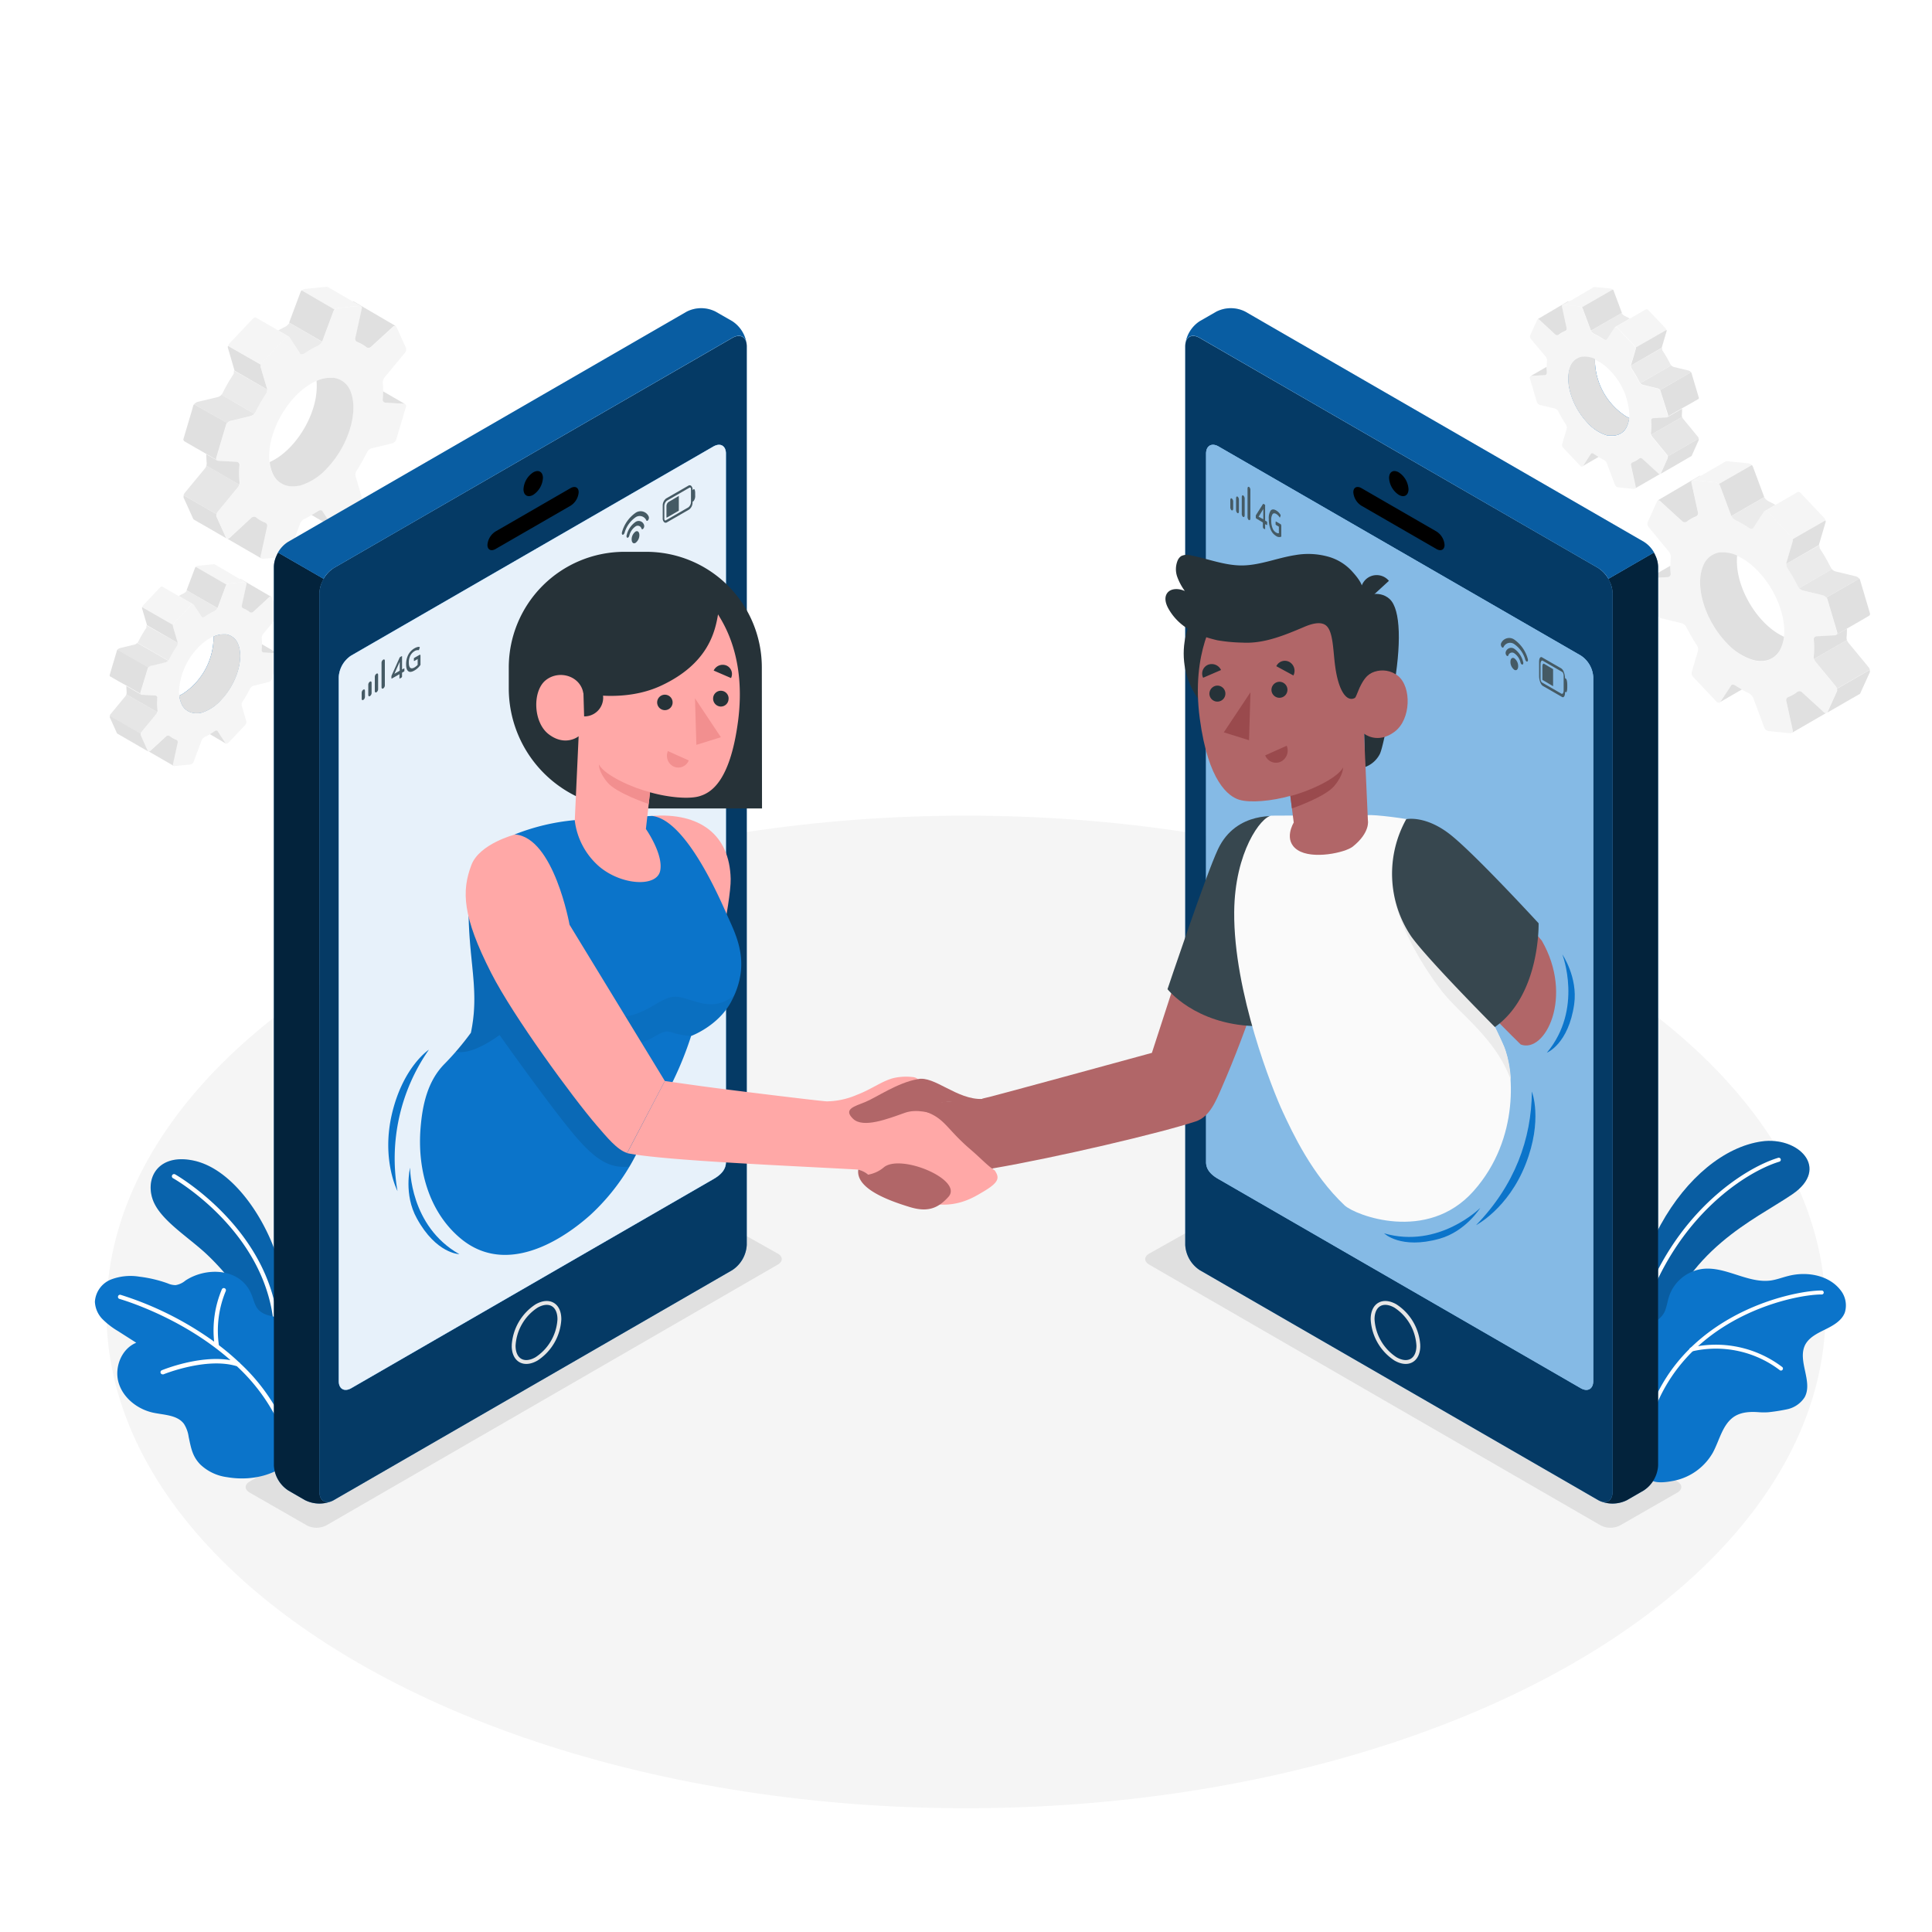 <svg class="animated" id="freepik_stories-live-collaboration" xmlns="http://www.w3.org/2000/svg" viewBox="0 0 500 500" version="1.1" xmlns:xlink="http://www.w3.org/1999/xlink" xmlns:svgjs="http://svgjs.com/svgjs"><style>svg#freepik_stories-live-collaboration:not(.animated) .animable {opacity: 0;}svg#freepik_stories-live-collaboration.animated #freepik--Floor--inject-8 {animation: 1s 1 forwards cubic-bezier(.36,-0.01,.5,1.38) slideUp;animation-delay: 0s;}svg#freepik_stories-live-collaboration.animated #freepik--Shadows--inject-8 {animation: 1s 1 forwards cubic-bezier(.36,-0.01,.5,1.38) slideUp;animation-delay: 0s;}svg#freepik_stories-live-collaboration.animated #freepik--Plants--inject-8 {animation: 1s 1 forwards cubic-bezier(.36,-0.01,.5,1.38) zoomOut;animation-delay: 0s;}svg#freepik_stories-live-collaboration.animated #freepik--Gears--inject-8 {animation: 1s 1 forwards cubic-bezier(.36,-0.01,.5,1.38) lightSpeedLeft;animation-delay: 0s;}svg#freepik_stories-live-collaboration.animated #freepik--Devices--inject-8 {animation: 1s 1 forwards cubic-bezier(.36,-0.01,.5,1.38) slideLeft,6s Infinite  linear wind;animation-delay: 0s,1s;}svg#freepik_stories-live-collaboration.animated #freepik--Characters--inject-8 {animation: 1s 1 forwards cubic-bezier(.36,-0.01,.5,1.38) zoomIn,3s Infinite  linear floating;animation-delay: 0s,1s;}            @keyframes slideUp {                0% {                    opacity: 0;                    transform: translateY(30px);                }                100% {                    opacity: 1;                    transform: inherit;                }            }                    @keyframes zoomOut {                0% {                    opacity: 0;                    transform: scale(1.5);                }                100% {                    opacity: 1;                    transform: scale(1);                }            }                    @keyframes lightSpeedLeft {              from {                transform: translate3d(-50%, 0, 0) skewX(20deg);                opacity: 0;              }              60% {                transform: skewX(-10deg);                opacity: 1;              }              80% {                transform: skewX(2deg);              }              to {                opacity: 1;                transform: translate3d(0, 0, 0);              }            }                    @keyframes slideLeft {                0% {                    opacity: 0;                    transform: translateX(-30px);                }                100% {                    opacity: 1;                    transform: translateX(0);                }            }                    @keyframes wind {                0% {                    transform: rotate( 0deg );                }                25% {                    transform: rotate( 1deg );                }                75% {                    transform: rotate( -1deg );                }            }                    @keyframes zoomIn {                0% {                    opacity: 0;                    transform: scale(0.5);                }                100% {                    opacity: 1;                    transform: scale(1);                }            }                    @keyframes floating {                0% {                    opacity: 1;                    transform: translateY(0px);                }                50% {                    transform: translateY(-10px);                }                100% {                    opacity: 1;                    transform: translateY(0px);                }            }        </style><g id="freepik--Floor--inject-8" style="transform-origin: 250px 339.53px 0px;" class="animable"><ellipse id="freepik--floor--inject-8" cx="250" cy="339.53" rx="222.46" ry="128.44" style="fill: rgb(245, 245, 245); transform-origin: 250px 339.53px 0px;" class="animable"></ellipse></g><g id="freepik--Shadows--inject-8" style="transform-origin: 249.35px 355.393px 0px;" class="animable"><path id="freepik--Shadow--inject-8" d="M64.61,386.28l14.82,8.5a5.49,5.49,0,0,0,5,0l116.86-67.5c1.37-.79,1.37-2.07,0-2.85l-15-8.43a5.54,5.54,0,0,0-5,0L64.61,383.42C63.24,384.21,63.24,385.49,64.61,386.28Z" style="fill: rgb(224, 224, 224); transform-origin: 132.95px 355.393px 0px;" class="animable"></path><path id="freepik--shadow--inject-8" d="M434.09,386.28l-14.82,8.5a5.51,5.51,0,0,1-5,0l-116.86-67.5c-1.37-.79-1.36-2.07,0-2.85l15-8.43a5.54,5.54,0,0,1,5,0l116.68,67.4C435.46,384.21,435.46,385.49,434.09,386.28Z" style="fill: rgb(224, 224, 224); transform-origin: 365.752px 355.392px 0px;" class="animable"></path></g><g id="freepik--Plants--inject-8" style="transform-origin: 251.138px 339.437px 0px;" class="animable"><g id="freepik--plants--inject-8" style="transform-origin: 450.043px 339.437px 0px;" class="animable"><path d="M422.37,344.24s.72-15.15,7.44-27.32,16.51-20.12,26.05-21.51,17.87,6.92,8,13.66-27.69,14.11-34.58,37.33Z" style="fill: rgb(11, 116, 202); transform-origin: 445.335px 320.828px 0px;" id="elxc1div6wkz" class="animable"></path><g id="elav8sm8q7f6f"><g style="opacity: 0.2; transform-origin: 445.335px 320.828px 0px;" class="animable"><path d="M422.37,344.24s.72-15.15,7.44-27.32,16.51-20.12,26.05-21.51,17.87,6.92,8,13.66-27.69,14.11-34.58,37.33Z" id="elgmfb2oiknp8" style="transform-origin: 445.335px 320.828px 0px;" class="animable"></path></g></g><path d="M424.93,340.15l-.11,0a.51.51,0,0,1-.32-.65c8.48-25.59,27.06-37.26,35.7-39.86a.51.51,0,0,1,.3,1c-8.47,2.55-26.68,14-35,39.21A.53.53,0,0,1,424.93,340.15Z" style="fill: rgb(255, 255, 255); transform-origin: 442.672px 319.888px 0px;" id="els9y7s3fevmm" class="animable"></path><path d="M477.45,339.65c-.78,2.14-3,3.38-5,4.37s-4.29,2.05-5.31,4.09c-2,4.13,2.11,9.47-.1,13.5a7.16,7.16,0,0,1-4.68,3.14,47.37,47.37,0,0,1-4.75.74,19.23,19.23,0,0,1-2.28,0c-2.21-.18-4.6-.12-6.53,1.13-3,2-3.75,6-5.47,9.24a15,15,0,0,1-10.2,7.37c-1.41.28-4,.71-5.53,0a1.8,1.8,0,0,1-.31-.17l0,0c-.21-.21-.48-.48-.6-.63s0-.06-.06-.09c-.7-2,.08-4.23,0-6.36,0-.14,0-.26,0-.39-.26-2.47-.49-4.92-.71-7.39q-.62-6.8-1-13.63c-.16-2.95-.73-6.16.33-9,1.19-3.15,4.62-3.44,5.73-6.53.44-1.23.63-2.53,1.05-3.77a10.59,10.59,0,0,1,8.6-6.88c6-.7,11.69,3.8,17.66,3,1.55-.23,3-.8,4.54-1.18,4.81-1.23,10.52-.22,13.53,3.72A6.31,6.31,0,0,1,477.45,339.65Z" style="fill: rgb(11, 116, 202); transform-origin: 451.17px 355.967px 0px;" id="ela749oha1998" class="animable"></path><path d="M425.45,372.87h-.05a.51.51,0,0,1-.4-.6c6.25-31.68,38.76-38.34,46.47-38.29a.53.53,0,0,1,.51.52.51.51,0,0,1-.52.51c-7.54-.05-39.34,6.46-45.45,37.46A.51.51,0,0,1,425.45,372.87Z" style="fill: rgb(255, 255, 255); transform-origin: 448.485px 353.427px 0px;" id="eljxr869vs4f" class="animable"></path><path d="M460.85,354.7a.55.55,0,0,1-.28-.13,27.3,27.3,0,0,0-22.73-4.82.51.51,0,1,1-.22-1,28.4,28.4,0,0,1,23.64,5.05.52.52,0,0,1-.41.9Z" style="fill: rgb(255, 255, 255); transform-origin: 449.323px 351.355px 0px;" id="el0emyj9r4e6di" class="animable"></path></g><g id="freepik--plants--inject-8" style="transform-origin: 51.913px 341.315px 0px;" class="animable"><path d="M74.91,340.86a65.75,65.75,0,0,0-4.46-19c-4-9.78-11.58-19.64-20.35-21.5s-12.5,4.05-10.65,9.85c1.6,5,8.12,9.14,13.07,13.5s14.2,14.89,16.77,25.07l4.95.54Z" style="fill: rgb(11, 116, 202); transform-origin: 56.949px 324.666px 0px;" id="elgbvmq5hjpen" class="animable"></path><g id="elw87pslsa7z"><g style="opacity: 0.15; transform-origin: 56.949px 324.666px 0px;" class="animable"><path d="M74.91,340.86a65.75,65.75,0,0,0-4.46-19c-4-9.78-11.58-19.64-20.35-21.5s-12.5,4.05-10.65,9.85c1.6,5,8.12,9.14,13.07,13.5s14.2,14.89,16.77,25.07l4.95.54Z" id="elfcgevbi3pid" style="transform-origin: 56.949px 324.666px 0px;" class="animable"></path></g></g><path d="M71.53,345.45a.56.56,0,0,1-.55-.53c-.92-25.59-25.94-39.89-26.2-40a.56.56,0,0,1,.54-1c.26.15,25.82,14.76,26.77,41a.56.56,0,0,1-.54.57Z" style="fill: rgb(255, 255, 255); transform-origin: 58.286px 324.671px 0px;" id="elxg94p0s33mj" class="animable"></path><path d="M71.82,380.42s-5.12,3.23-13.11,1.86A12.31,12.31,0,0,1,51.83,379c-2.06-2.13-2.39-4.27-3-7.12a8.47,8.47,0,0,0-1.2-3.35c-1.72-2.36-5.14-2.32-8-2.93-4-.87-7.76-3.78-8.93-7.74s.73-8.8,4.56-10.36l-4.7-3a20.47,20.47,0,0,1-4-3.07,6.89,6.89,0,0,1-2-4.53,6.64,6.64,0,0,1,4.13-5.75,14.13,14.13,0,0,1,7.36-.75,33.51,33.51,0,0,1,7.34,1.73,5.14,5.14,0,0,0,2.06.46A5.28,5.28,0,0,0,48,331.4c5.38-3.55,14.14-3.28,17,3.41.43,1,.68,2,1.13,3,1.68,3.6,6.38,2.52,9.41,4.2a7.69,7.69,0,0,1,3.54,5.51c.6,3.57-.39,7.63-1,11.16s-1.49,6.8-2.45,10.14c-.78,2.76-1.64,5.49-2.56,8.2C72.81,377.63,72.38,380.06,71.82,380.42Z" style="fill: rgb(11, 116, 202); transform-origin: 51.913px 355.879px 0px;" id="elnrtemzkspg" class="animable"></path><path d="M75,372.17a49.4,49.4,0,0,0-12.85-19.34.57.57,0,0,0-.29-.28,66.16,66.16,0,0,0-5.21-4.41,26.64,26.64,0,0,1,1.77-14,.55.55,0,1,0-1-.47,27.36,27.36,0,0,0-2,13.55,84.85,84.85,0,0,0-24.2-12.12.54.54,0,0,0-.67.39.54.54,0,0,0,.38.67c.23.07,15.84,4.49,28.72,15.85-7.9-1.39-17.34,2.43-17.77,2.61a.55.55,0,0,0,.21,1.06.52.52,0,0,0,.21,0c.11-.05,11.19-4.53,19-2.1a48.41,48.41,0,0,1,12.66,19,.56.56,0,0,0,.52.37l.18,0A.56.56,0,0,0,75,372.17Z" style="fill: rgb(255, 255, 255); transform-origin: 52.793px 353.151px 0px;" id="elsc9kv5n7mzf" class="animable"></path></g></g><g id="freepik--Gears--inject-8" style="transform-origin: 256.174px 136.238px 0px;" class="animable"><g id="freepik--gears--inject-8" style="transform-origin: 66.749px 136.238px 0px;" class="animable"><path d="M57.28,181.15a11.33,11.33,0,0,1-5.14,3.33l-.21.05-.16,0-.35.06-.4,0h-.26a.24.24,0,0,1-.12,0,4,4,0,0,1-3.72-2.49,6.85,6.85,0,0,1-.54-2.07c.31-.14.62-.31.94-.49a17.51,17.51,0,0,0,7.92-13.73c0-.38,0-.74,0-1.07a6.19,6.19,0,0,1,2.8-.6h.17l.14,0a.39.39,0,0,1,.15,0,4,4,0,0,1,3.11,2.45C63.24,170.42,61.32,176.89,57.28,181.15Z" style="fill: rgb(11, 116, 202); transform-origin: 54.285px 174.365px 0px;" id="elcw9uhgxk6db" class="animable"></path><path d="M71.93,169.13h0a.61.61,0,0,0-.25-.06l-3.38-.19a.55.55,0,0,1-.57-.55c.05-.54.07-1.07.08-1.58a15.26,15.26,0,0,0-.08-1.68,1.63,1.63,0,0,1,.38-1l3.77-4.58a1,1,0,0,0,.23-.94l-1.79-4a.26.26,0,0,0-.11-.12h0a.52.52,0,0,0-.58.18l-4,3.68a.71.71,0,0,1-.88.15,6.48,6.48,0,0,0-1.72-1,.64.64,0,0,1-.41-.7l1.24-5.65a.36.36,0,0,0-.17-.4.69.69,0,0,0-.37-.06l-4,.39a1.12,1.12,0,0,0-.86.6l-2.14,5.74a1.83,1.83,0,0,1-.86.83A16.71,16.71,0,0,0,53,159.61c-.34.22-.71.24-.85,0l-2-3.09c-.14-.22-.47-.17-.73.1l-4.33,4.58a1.16,1.16,0,0,0-.34.95l1.21,4.08a1.45,1.45,0,0,1-.22,1,34.16,34.16,0,0,0-2,3.45,1.6,1.6,0,0,1-.94.71l-3.71.89a1.21,1.21,0,0,0-.84.7l-1.87,6.28a.44.44,0,0,0,.46.56l3.39.2a.54.54,0,0,1,.57.55,18.7,18.7,0,0,0,0,3.26,1.6,1.6,0,0,1-.36,1l-3.78,4.58a1,1,0,0,0-.23.94l1.79,4a.36.36,0,0,0,.11.13h0a.23.23,0,0,0,.14,0h0a.67.67,0,0,0,.44-.21l4-3.69a.71.71,0,0,1,.88-.14,6.34,6.34,0,0,0,1.72,1,.64.64,0,0,1,.41.71l-1.25,5.65a.36.36,0,0,0,.17.38h0a.6.6,0,0,0,.37.07l4-.39a1.12,1.12,0,0,0,.86-.6l2.14-5.74a1.89,1.89,0,0,1,.86-.84,12.7,12.7,0,0,0,1.26-.66c.39-.23.79-.48,1.19-.75s.7-.24.84,0l2,3.08a.28.28,0,0,0,.1.09c.16.11.42,0,.63-.19l4.33-4.57a1.12,1.12,0,0,0,.33-1l-1.2-4.09a1.36,1.36,0,0,1,.22-1,31.53,31.53,0,0,0,2-3.46,1.57,1.57,0,0,1,1-.7l3.7-.89a1.21,1.21,0,0,0,.84-.7l1.87-6.28A.43.43,0,0,0,71.93,169.13ZM52.15,184.48l-.22.05-.16,0-.35.06-.41,0h-.37a4,4,0,0,1-3.72-2.5,6.78,6.78,0,0,1-.54-2.07,10.79,10.79,0,0,1-.06-1.15,17.68,17.68,0,0,1,4.89-11.22,13.64,13.64,0,0,1,3-2.42,9.44,9.44,0,0,1,1-.51,6.31,6.31,0,0,1,2.8-.59h.17l.14,0,.16,0a4,4,0,0,1,3.1,2.45c1.67,3.7-.25,10.16-4.29,14.43A11.27,11.27,0,0,1,52.15,184.48Z" style="fill: rgb(245, 245, 245); transform-origin: 54.272px 174.44px 0px;" id="elvt94pwflmlg" class="animable"></path><line x1="62.21" y1="149.83" x2="70.19" y2="154.45" style="fill: none; transform-origin: 66.2px 152.14px 0px;" id="elcydhjhp9na" class="animable"></line><path d="M56.28,157.39a2,2,0,0,1-.85.8A16.2,16.2,0,0,0,53,159.61c-.34.22-.71.24-.85,0l-2-3.08a.22.22,0,0,0-.1-.09l0,0-3.79-2.19a12.7,12.7,0,0,1,1.26-.66l.14-.08a2.2,2.2,0,0,0,.41-.33l.15-.16a.42.42,0,0,0,.08-.12l.06-.11Z" style="fill: rgb(235, 235, 235); transform-origin: 51.27px 156.286px 0px;" id="elxof9ey7rmrd" class="animable"></path><path d="M46,166.38h0a1.54,1.54,0,0,1-.24.86,35.08,35.08,0,0,0-2,3.45,1.11,1.11,0,0,1-.19.27l-8-4.61a.63.63,0,0,0,.11-.13.61.61,0,0,0,.1-.14,31.53,31.53,0,0,1,2-3.46,1,1,0,0,0,.1-.18s0-.08,0-.12a.19.19,0,0,0,0-.07s0,0,0,0a1.36,1.36,0,0,0,0-.17.78.78,0,0,0,0-.26Z" style="fill: rgb(235, 235, 235); transform-origin: 40.785px 166.39px 0px;" id="el6d0zsyyctx7" class="animable"></path><line x1="62.3" y1="149.88" x2="62.21" y2="149.83" style="fill: none; transform-origin: 62.255px 149.855px 0px;" id="el3e5iub6xuwr" class="animable"></line><path d="M46.2,154.24l-4.14-2.4a.35.35,0,0,0-.18-.05.63.63,0,0,0-.45.24h0l-2.59,2.74-1.74,1.83a1.41,1.41,0,0,0-.31.54l6.09,3.5,1.89,1.08a1.42,1.42,0,0,1,.3-.5l.06-.06,4.27-4.52a.59.59,0,0,1,.6-.21Z" style="fill: rgb(245, 245, 245); transform-origin: 43.395px 156.755px 0px;" id="el2fy7wf2ba6k" class="animable"></path><path d="M63.58,150.68a.53.53,0,0,0-.34-.05l-4,.39a1.15,1.15,0,0,0-.65.3l-8-4.6a1.1,1.1,0,0,1,.65-.31l4-.39a.6.6,0,0,1,.39.07l1.06.62.53.3,3.38,2,.83.48.61.35Z" style="fill: rgb(245, 245, 245); transform-origin: 57.085px 148.666px 0px;" id="elep2sh4y4fl" class="animable"></path><path d="M43.52,171a1.76,1.76,0,0,1-.74.44l-3.71.89a1.28,1.28,0,0,0-.69.43l-8-4.59a1.36,1.36,0,0,1,.71-.46l3.71-.89a1.45,1.45,0,0,0,.72-.43h0Z" style="fill: rgb(230, 230, 230); transform-origin: 36.95px 169.575px 0px;" id="ele6015h75bq" class="animable"></path><path d="M40.7,184.29a1.92,1.92,0,0,1-.29.55l-3.78,4.58a1.35,1.35,0,0,0-.24.46l-8-4.61a1.11,1.11,0,0,1,.24-.47l3.78-4.58a1.8,1.8,0,0,0,.29-.53Z" style="fill: rgb(230, 230, 230); transform-origin: 34.545px 184.785px 0px;" id="elizjvs3gyvy" class="animable"></path><path d="M30.47,176.24l.11.07-.14-.09-.28-.16Z" style="fill: rgb(224, 224, 224); transform-origin: 30.37px 176.185px 0px;" id="elumpk1chw32m" class="animable"></path><path d="M57.28,181.15a11.33,11.33,0,0,1-5.14,3.33l-.21.05-.16,0-.35.06-.4,0h-.26a.24.24,0,0,1-.12,0,4,4,0,0,1-3.72-2.49,6.85,6.85,0,0,1-.54-2.07c.31-.14.62-.31.94-.49a17.51,17.51,0,0,0,7.92-13.73c0-.38,0-.74,0-1.07a6.19,6.19,0,0,1,2.8-.6h.17l.14,0a.39.39,0,0,1,.15,0,4,4,0,0,1,3.11,2.45C63.24,170.42,61.32,176.89,57.28,181.15Z" style="fill: rgb(224, 224, 224); transform-origin: 54.285px 174.365px 0px;" id="el4pbe1ej4uwy" class="animable"></path><path d="M46,166.38l-8-4.6a.39.39,0,0,0,0-.15l-1.21-4.08a.74.74,0,0,1,0-.41l6.09,3.5,1.89,1.08a.81.81,0,0,0,0,.45l1.21,4.08A.51.51,0,0,1,46,166.38Z" style="fill: rgb(224, 224, 224); transform-origin: 41.38px 161.76px 0px;" id="el5q57ppxpf0r" class="animable"></path><path d="M58.64,151.32a.86.86,0,0,0-.21.3l-2.14,5.74v0l-8-4.61s0,0,0,0L50.46,147a.66.66,0,0,1,.21-.29Z" style="fill: rgb(224, 224, 224); transform-origin: 53.465px 152.035px 0px;" id="elho3nzt8pccm" class="animable"></path><path d="M70.14,154.42a.56.56,0,0,0-.55.19l-4,3.69a.73.73,0,0,1-.89.15,6.48,6.48,0,0,0-1.72-1,.64.64,0,0,1-.41-.7l1.24-5.65a.35.35,0,0,0-.17-.4h0l-1.51-.88a.32.32,0,0,1,.14,0l.09.06Z" style="fill: rgb(224, 224, 224); transform-origin: 66.135px 154.176px 0px;" id="eldxa4zxyz454" class="animable"></path><path d="M71.91,169.12a.61.61,0,0,0-.25-.06l-3.38-.19a.55.55,0,0,1-.57-.55c.05-.54.08-1.07.08-1.59Z" style="fill: rgb(224, 224, 224); transform-origin: 69.81px 167.925px 0px;" id="el7jlb08ysgka" class="animable"></path><path d="M35.65,166.22a.63.63,0,0,1-.11.13h0A.71.71,0,0,0,35.65,166.22Z" style="fill: rgb(224, 224, 224); transform-origin: 35.595px 166.285px 0px;" id="el4wf7a8lpv6t" class="animable"></path><path d="M30.39,168.13a.94.94,0,0,0-.13.24l-.23.78-1.22,4.1-.41,1.4a.37.37,0,0,0,0,.23.5.5,0,0,0,.05.13.94.94,0,0,0,.1.1l.06,0,.63.37.17.09h0l.5.28.26.16.31.18.11.07.33.18,1.8,1h0l3.8,2.2a.41.41,0,0,1-.17-.47L38,173.76l.23-.78a.87.87,0,0,1,.15-.26Z" style="fill: rgb(224, 224, 224); transform-origin: 33.381px 173.885px 0px;" id="elk1mx7hbtftb" class="animable"></path><path d="M58.47,192.45h0L54.32,190c.39-.23.79-.48,1.19-.75s.7-.24.84,0l2,3.09A.28.28,0,0,0,58.47,192.45Z" style="fill: rgb(224, 224, 224); transform-origin: 56.395px 190.754px 0px;" id="el9m6xbzg01dn" class="animable"></path><path d="M46,192.15l-1.25,5.66a.36.36,0,0,0,.17.38l-6.4-3.7a.73.73,0,0,0,.44-.21l4-3.68a.72.72,0,0,1,.88-.16,6.12,6.12,0,0,0,1.72,1A.63.63,0,0,1,46,192.15Z" style="fill: rgb(224, 224, 224); transform-origin: 42.265px 194.273px 0px;" id="eluwhu8r54tht" class="animable"></path><path d="M40.77,183.84a1,1,0,0,1-.07.45l-8-4.6a1.2,1.2,0,0,0,.07-.46c0-.55-.07-1.11-.07-1.69l3.8,2.2,0,0a.6.6,0,0,0,.27.07l3.39.19a.55.55,0,0,1,.57.56A18.7,18.7,0,0,0,40.77,183.84Z" style="fill: rgb(224, 224, 224); transform-origin: 36.736px 180.915px 0px;" id="el1pypee45fai" class="animable"></path><path d="M38.29,194.44l-1.62-.94-.31-.17-2.61-1.52-.71-.4-2.68-1.56h0a.15.15,0,0,1-.06-.05.18.18,0,0,1-.05-.08l-1.8-4a.52.52,0,0,1,0-.33s0-.09,0-.14l8,4.61a.68.68,0,0,0,0,.47l1.79,4A.31.31,0,0,0,38.29,194.44Z" style="fill: rgb(224, 224, 224); transform-origin: 33.357px 189.845px 0px;" id="elszr90ex4nqs" class="animable"></path><path d="M104.84,104.58a0,0,0,0,0,0,0,.85.85,0,0,0-.34-.09l-4.65-.26a.75.75,0,0,1-.78-.76c.06-.73.1-1.46.11-2.17A21.8,21.8,0,0,0,99.05,99a2.27,2.27,0,0,1,.51-1.37l5.19-6.28a1.43,1.43,0,0,0,.32-1.3l-2.47-5.45a.31.31,0,0,0-.15-.17l0,0a.76.76,0,0,0-.79.25l-5.55,5.06a1,1,0,0,1-1.21.2,8.52,8.52,0,0,0-2.37-1.37.9.9,0,0,1-.56-1l1.71-7.76a.47.47,0,0,0-.23-.55.86.86,0,0,0-.52-.09l-5.42.54a1.49,1.49,0,0,0-1.18.83L83.36,88.4a2.54,2.54,0,0,1-1.19,1.14,23.76,23.76,0,0,0-3.35,1.95c-.46.3-1,.32-1.17,0l-2.77-4.23c-.2-.3-.64-.24-1,.13L67.93,93.7a1.54,1.54,0,0,0-.46,1.3l1.65,5.62a1.89,1.89,0,0,1-.3,1.35,45.22,45.22,0,0,0-2.74,4.75,2.16,2.16,0,0,1-1.29,1l-5.09,1.22a1.73,1.73,0,0,0-1.16,1L56,118.5a.62.62,0,0,0,.63.78l4.66.26a.76.76,0,0,1,.78.76,24.84,24.84,0,0,0,0,4.48,2.17,2.17,0,0,1-.5,1.37l-5.19,6.29a1.38,1.38,0,0,0-.32,1.29l2.47,5.45a.28.28,0,0,0,.15.17h0a.32.32,0,0,0,.19,0h0a.93.93,0,0,0,.6-.28L65,134.06a1,1,0,0,1,1.21-.2,9.12,9.12,0,0,0,2.37,1.38.87.87,0,0,1,.56,1L67.44,144a.47.47,0,0,0,.22.53h0a.82.82,0,0,0,.51.09l5.42-.53a1.55,1.55,0,0,0,1.19-.83l2.94-7.88a2.58,2.58,0,0,1,1.18-1.15c.57-.27,1.15-.57,1.73-.91s1.08-.66,1.63-1,1-.33,1.16,0l2.78,4.24a.3.3,0,0,0,.13.12c.23.14.57.05.86-.26l6-6.29a1.56,1.56,0,0,0,.46-1.3L92,123.14a1.88,1.88,0,0,1,.31-1.35A45.26,45.26,0,0,0,95,117a2.13,2.13,0,0,1,1.3-1l5.09-1.23a1.65,1.65,0,0,0,1.15-1l2.57-8.62A.56.56,0,0,0,104.84,104.58ZM77.66,125.66l-.3.07a.8.8,0,0,1-.21,0l-.48.08-.56.06H75.6a5.45,5.45,0,0,1-5.11-3.43,9.56,9.56,0,0,1-.75-2.85,11.54,11.54,0,0,1-.08-1.57c0-4.92,2.56-11,6.72-15.41a18.91,18.91,0,0,1,4.11-3.33,11.84,11.84,0,0,1,1.37-.7,8.62,8.62,0,0,1,3.84-.82h.24l.2,0,.21,0a5.43,5.43,0,0,1,4.26,3.37c2.3,5.08-.34,14-5.89,19.82A15.49,15.49,0,0,1,77.66,125.66Z" style="fill: rgb(245, 245, 245); transform-origin: 80.548px 111.895px 0px;" id="el57b3ievx18" class="animable"></path><line x1="91.49" y1="78.05" x2="102.45" y2="84.4" style="fill: none; transform-origin: 96.97px 81.225px 0px;" id="elxqo537n6k1k" class="animable"></line><path d="M83.34,88.44a2.56,2.56,0,0,1-1.17,1.1,24.67,24.67,0,0,0-3.35,1.94c-.46.31-1,.34-1.17,0l-2.76-4.23a.31.31,0,0,0-.15-.13l0,0L72,85.52c.58-.33,1.15-.64,1.72-.9l.2-.11a2.76,2.76,0,0,0,.56-.45,1.51,1.51,0,0,0,.21-.23.72.72,0,0,0,.11-.15l.08-.15Z" style="fill: rgb(235, 235, 235); transform-origin: 77.67px 87.627px 0px;" id="elbwsty31ma8m" class="animable"></path><path d="M69.15,100.79h0a2.07,2.07,0,0,1-.33,1.17,47,47,0,0,0-2.74,4.75,1.47,1.47,0,0,1-.27.36l-8.51-4.91a.9.9,0,0,0,.16-.18,1.62,1.62,0,0,0,.13-.19A42,42,0,0,1,60.32,97a.92.92,0,0,0,.13-.24.48.48,0,0,0,.07-.18.25.25,0,0,0,0-.09.07.07,0,0,0,0,0c0-.08,0-.16,0-.23a.9.9,0,0,0,0-.36Z" style="fill: rgb(235, 235, 235); transform-origin: 63.225px 101.485px 0px;" id="elhkszelg0nxq" class="animable"></path><line x1="91.62" y1="78.12" x2="91.49" y2="78.05" style="fill: none; transform-origin: 91.555px 78.085px 0px;" id="eld4jqwldoz7v" class="animable"></line><path d="M72,85.52l-5.69-3.29a.48.48,0,0,0-.24-.07.91.91,0,0,0-.64.33h0l-3.56,3.76-2.39,2.52a1.93,1.93,0,0,0-.42.75l5.91,3.38,2.6,1.49a1.81,1.81,0,0,1,.41-.69l.08-.08,5.87-6.21a.8.8,0,0,1,.82-.29Z" style="fill: rgb(245, 245, 245); transform-origin: 66.905px 88.275px 0px;" id="el1qb1cu0lqxjj" class="animable"></path><path d="M93.38,79.22a.87.87,0,0,0-.47-.07l-5.43.54a1.66,1.66,0,0,0-.89.41l-8.51-4.91a1.63,1.63,0,0,1,.9-.42l5.43-.54a.81.81,0,0,1,.53.1l1.46.85.72.42,2.19,1.27,1.15.67c.29.15.57.32.83.47Z" style="fill: rgb(245, 245, 245); transform-origin: 85.73px 77.16px 0px;" id="elqxwld5ocj4e" class="animable"></path><path d="M65.81,107.08a2.18,2.18,0,0,1-1,.6l-5.1,1.23a1.74,1.74,0,0,0-.93.6l-8.53-4.9a1.83,1.83,0,0,1,1-.63l5.09-1.22a2.19,2.19,0,0,0,1-.59h0Z" style="fill: rgb(230, 230, 230); transform-origin: 58.03px 105.84px 0px;" id="elaopufvhxosj" class="animable"></path><path d="M61.94,125.4a2.28,2.28,0,0,1-.41.75l-5.18,6.29a1.74,1.74,0,0,0-.33.63l-8.5-4.91a1.61,1.61,0,0,1,.32-.64l5.2-6.29a2.29,2.29,0,0,0,.39-.74Z" style="fill: rgb(230, 230, 230); transform-origin: 54.73px 126.78px 0px;" id="eltowpf0r3pxp" class="animable"></path><path d="M50.33,115.75l.16.1-.2-.12-.38-.22Z" style="fill: rgb(224, 224, 224); transform-origin: 50.2px 115.68px 0px;" id="elyav0eviwxs8" class="animable"></path><path d="M84.71,121.09a15.52,15.52,0,0,1-7,4.57l-.3.07a.8.8,0,0,1-.21,0l-.48.08a5.32,5.32,0,0,1-.56.06h-.52a5.43,5.43,0,0,1-5.1-3.43,9.48,9.48,0,0,1-.75-2.85c.42-.19.85-.42,1.29-.66,6-3.48,10.89-11.92,10.89-18.87,0-.52,0-1-.06-1.48a8.6,8.6,0,0,1,3.84-.81h.24l.19,0a.76.76,0,0,1,.21,0,5.45,5.45,0,0,1,4.27,3.36C92.91,106.34,90.27,115.23,84.71,121.09Z" style="fill: rgb(224, 224, 224); transform-origin: 80.626px 111.816px 0px;" id="elbs97dx8ni9l" class="animable"></path><path d="M69.15,100.79l-8.51-4.9a.66.66,0,0,0,0-.2L59,90.08a1,1,0,0,1,0-.56l5.91,3.38,2.6,1.49a1.15,1.15,0,0,0-.06.62l1.66,5.6A.52.52,0,0,1,69.15,100.79Z" style="fill: rgb(224, 224, 224); transform-origin: 64.055px 95.155px 0px;" id="elf0yqx5i46kh" class="animable"></path><path d="M86.59,80.1a1.14,1.14,0,0,0-.29.42L83.36,88.4l0,0-8.51-4.91s0,0,0-.06l2.94-7.88a1,1,0,0,1,.28-.4Z" style="fill: rgb(224, 224, 224); transform-origin: 80.72px 81.775px 0px;" id="elqzv91zessxg" class="animable"></path><path d="M102.39,84.36a.78.78,0,0,0-.77.27l-5.53,5.06a1,1,0,0,1-1.22.2,8.52,8.52,0,0,0-2.37-1.37.9.9,0,0,1-.56-1l1.71-7.75a.48.48,0,0,0-.24-.55l0,0L91.29,78a.52.52,0,0,1,.21,0l.12.07Z" style="fill: rgb(224, 224, 224); transform-origin: 96.84px 84.002px 0px;" id="elyqu2babmn0r" class="animable"></path><path d="M104.82,104.56a.71.71,0,0,0-.34-.08l-4.65-.26a.76.76,0,0,1-.78-.77c.06-.73.1-1.46.1-2.17Z" style="fill: rgb(224, 224, 224); transform-origin: 101.935px 102.92px 0px;" id="elzr048mtvfu" class="animable"></path><path d="M57.46,102a.9.9,0,0,1-.16.18h0Z" style="fill: rgb(224, 224, 224); transform-origin: 57.38px 102.09px 0px;" id="elfdq97fnuair" class="animable"></path><path d="M50.23,104.61A1.05,1.05,0,0,0,50,105L49.73,106l-1.67,5.63-.57,1.93a.47.47,0,0,0,0,.31.36.36,0,0,0,.07.17.57.57,0,0,0,.13.14.31.31,0,0,0,.09.06l.85.5.24.13h0l.68.39.37.22.42.24.16.1.45.25,2.48,1.43,0,0,2.77,1.6a.56.56,0,0,1-.23-.65l2.25-7.57.32-1.06a.83.83,0,0,1,.21-.36Z" style="fill: rgb(224, 224, 224); transform-origin: 53.107px 111.855px 0px;" id="el9e1g2mrdppv" class="animable"></path><path d="M86.35,136.6h0l-5.7-3.31c.53-.31,1.09-.66,1.63-1s1-.33,1.16,0l2.77,4.24A.5.5,0,0,0,86.35,136.6Z" style="fill: rgb(224, 224, 224); transform-origin: 83.5px 134.319px 0px;" id="elsy7w8lmgdim" class="animable"></path><path d="M69.15,136.2,67.44,144a.47.47,0,0,0,.23.53c-.35-.19-5.71-3.3-8.8-5.09a1,1,0,0,0,.6-.28L65,134.06a1,1,0,0,1,1.21-.21,8.62,8.62,0,0,0,2.37,1.39A.87.87,0,0,1,69.15,136.2Z" style="fill: rgb(224, 224, 224); transform-origin: 64.016px 139.131px 0px;" id="elsnc6yi2yl2" class="animable"></path><path d="M62,124.78a1.48,1.48,0,0,1-.1.62l-8.51-4.91a1.58,1.58,0,0,0,.11-.63,22,22,0,0,1-.1-2.31l2.77,1.6,0,0a.89.89,0,0,0,.37.11l4.66.26a.76.76,0,0,1,.78.76A24.84,24.84,0,0,0,62,124.78Z" style="fill: rgb(224, 224, 224); transform-origin: 57.696px 121.475px 0px;" id="elwn7714a5sk" class="animable"></path><path d="M58.63,139.35l-2.23-1.29-.42-.25-3.59-2.07c-.34-.2-.66-.39-1-.56l-1.23-.73h0a.35.35,0,0,1-.09-.07.34.34,0,0,1-.07-.11l-2.47-5.46a.74.74,0,0,1,0-.45,1.48,1.48,0,0,1,0-.19l8.5,4.91a1,1,0,0,0,0,.66l2.46,5.45A.47.47,0,0,0,58.63,139.35Z" style="fill: rgb(224, 224, 224); transform-origin: 53.062px 133.76px 0px;" id="elxmpozlq9i2" class="animable"></path></g><g id="freepik--gears--inject-8" style="transform-origin: 439.927px 132.019px 0px;" class="animable"><path d="M410.76,109.36a11.17,11.17,0,0,0,5.13,3.33l.22,0,.15,0,.35.06.41,0h.25a.24.24,0,0,0,.12,0,4,4,0,0,0,3.72-2.49,6.78,6.78,0,0,0,.54-2.07c-.3-.14-.62-.31-.93-.49a17.49,17.49,0,0,1-7.93-13.73c0-.38,0-.73,0-1.07a6.19,6.19,0,0,0-2.8-.6h-.17l-.14,0-.15,0a4,4,0,0,0-3.11,2.45C404.79,98.63,406.71,105.1,410.76,109.36Z" style="fill: rgb(11, 116, 202); transform-origin: 413.745px 102.528px 0px;" id="elzfewhckb60e" class="animable"></path><path d="M395.9,97.84l1.87,6.28a1.21,1.21,0,0,0,.84.7l3.71.89a1.55,1.55,0,0,1,.94.7,33.23,33.23,0,0,0,2,3.46,1.38,1.38,0,0,1,.22,1l-1.2,4.08a1.12,1.12,0,0,0,.33,1l4.34,4.57c.21.23.46.3.62.2a.28.28,0,0,0,.1-.09l2-3.09c.14-.22.52-.2.85,0s.79.53,1.19.76.84.46,1.25.66a1.83,1.83,0,0,1,.86.83l2.14,5.74a1.12,1.12,0,0,0,.87.6l3.94.39a.6.6,0,0,0,.37-.07h0a.34.34,0,0,0,.16-.38l-1.25-5.65a.65.65,0,0,1,.41-.71,6.39,6.39,0,0,0,1.73-1,.72.72,0,0,1,.88.15l4,3.68a.69.69,0,0,0,.44.21h0a.32.32,0,0,0,.14,0h0a.24.24,0,0,0,.11-.13l1.79-4a1,1,0,0,0-.23-.94l-3.77-4.58a1.56,1.56,0,0,1-.37-1,17.77,17.77,0,0,0,0-3.26.55.55,0,0,1,.57-.55l3.39-.19a.45.45,0,0,0,.46-.57l-1.87-6.28a1.21,1.21,0,0,0-.84-.7l-3.7-.89a1.56,1.56,0,0,1-.94-.7,33.33,33.33,0,0,0-2-3.46,1.42,1.42,0,0,1-.22-1l1.21-4.09a1.13,1.13,0,0,0-.34-.95l-4.33-4.58c-.26-.27-.58-.31-.73-.09l-2,3.08c-.14.22-.51.2-.84,0a17.75,17.75,0,0,0-2.45-1.42,1.83,1.83,0,0,1-.86-.83l-2.14-5.74a1.1,1.1,0,0,0-.86-.6l-3.94-.39a.74.74,0,0,0-.38.06.36.36,0,0,0-.17.4L405.49,85a.65.65,0,0,1-.4.71,6.24,6.24,0,0,0-1.73,1,.72.72,0,0,1-.88-.15l-4-3.68c-.21-.19-.43-.26-.58-.18h0a.29.29,0,0,0-.1.12l-1.8,4a1,1,0,0,0,.23.94L400,92.27a1.68,1.68,0,0,1,.37,1,15.38,15.38,0,0,0-.08,1.68c0,.51,0,1,.08,1.58a.55.55,0,0,1-.57.55l-3.38.19a.66.66,0,0,0-.25.06l0,0A.43.43,0,0,0,395.9,97.84Zm14.85,11.52c-4-4.26-6-10.73-4.28-14.43a3.94,3.94,0,0,1,3.1-2.45l.15,0,.14,0H410a6.29,6.29,0,0,1,2.79.59c.33.15.67.32,1,.51a13.42,13.42,0,0,1,3,2.43,17.63,17.63,0,0,1,4.89,11.21,7.2,7.2,0,0,1-.06,1.15,6.78,6.78,0,0,1-.54,2.07,4,4,0,0,1-3.72,2.5H417l-.41,0-.35-.06-.15,0-.22-.06A11.3,11.3,0,0,1,410.75,109.36Z" style="fill: rgb(245, 245, 245); transform-origin: 413.752px 102.706px 0px;" id="elroyad2jm7jq" class="animable"></path><line x1="405.82" y1="78.04" x2="397.85" y2="82.66" style="fill: none; transform-origin: 401.835px 80.35px 0px;" id="elefs47ar3x8e" class="animable"></line><path d="M411.76,85.6a1.77,1.77,0,0,0,.84.8,17.75,17.75,0,0,1,2.45,1.42c.33.22.7.24.84,0l2-3.08a.24.24,0,0,1,.1-.1l0,0,3.79-2.19c-.42-.24-.84-.47-1.25-.66a.71.71,0,0,1-.15-.08,2.2,2.2,0,0,1-.41-.33l-.15-.16a.83.83,0,0,1-.08-.12l-.06-.11Z" style="fill: rgb(235, 235, 235); transform-origin: 416.77px 84.491px 0px;" id="eljuxgvjqg9o" class="animable"></path><path d="M422.09,94.59h0a1.44,1.44,0,0,0,.23.85,33.33,33.33,0,0,1,2,3.46.79.79,0,0,0,.2.26l8-4.61a.45.45,0,0,1-.11-.13.57.57,0,0,1-.1-.13,31.66,31.66,0,0,0-2-3.47.91.91,0,0,1-.09-.17.35.35,0,0,1-.05-.13s0,0,0-.07,0,0,0,0a1.22,1.22,0,0,1,0-.17.47.47,0,0,1,0-.26Z" style="fill: rgb(235, 235, 235); transform-origin: 427.304px 94.59px 0px;" id="el0xfpi76xym2" class="animable"></path><line x1="405.73" y1="78.09" x2="405.83" y2="78.04" style="fill: none; transform-origin: 405.78px 78.065px 0px;" id="el6tajj91u6ud" class="animable"></line><path d="M421.83,82.45l4.14-2.4a.35.35,0,0,1,.18,0,.65.65,0,0,1,.46.24h0L429.2,83l1.74,1.83a1.37,1.37,0,0,1,.31.55l-6.09,3.49-1.89,1.08a1.24,1.24,0,0,0-.3-.5l-.05-.06-4.28-4.52a.58.58,0,0,0-.6-.21Z" style="fill: rgb(245, 245, 245); transform-origin: 424.645px 84.994px 0px;" id="elmkc7jr4xtme" class="animable"></path><path d="M404.45,78.89a.72.72,0,0,1,.34,0l3.95.39a1.12,1.12,0,0,1,.65.3l8-4.6a1.1,1.1,0,0,0-.66-.31l-3.95-.39a.6.6,0,0,0-.39.07l-1.06.62-.52.3-3.38,2-.84.49L406,78Z" style="fill: rgb(245, 245, 245); transform-origin: 410.92px 76.926px 0px;" id="el9od5brrhc34" class="animable"></path><path d="M424.52,99.17a1.65,1.65,0,0,0,.74.44l3.71.89a1.35,1.35,0,0,1,.68.43l8-4.59a1.38,1.38,0,0,0-.71-.46l-3.7-.89a1.53,1.53,0,0,1-.73-.43h0Z" style="fill: rgb(230, 230, 230); transform-origin: 431.085px 97.745px 0px;" id="elhjqix5ii22k" class="animable"></path><path d="M427.33,112.5a1.72,1.72,0,0,0,.3.55l3.77,4.58a1.2,1.2,0,0,1,.24.46l8-4.61a1.17,1.17,0,0,0-.24-.47l-3.78-4.58a1.58,1.58,0,0,1-.28-.53Z" style="fill: rgb(230, 230, 230); transform-origin: 433.485px 112.995px 0px;" id="elncv4drer9c" class="animable"></path><path d="M437.56,104.45l-.11.07.14-.08.28-.16Z" style="fill: rgb(224, 224, 224); transform-origin: 437.66px 104.4px 0px;" id="elmz16z0e831d" class="animable"></path><path d="M410.76,109.36a11.17,11.17,0,0,0,5.13,3.33l.22,0,.15,0,.35.06.41,0h.25a.24.24,0,0,0,.12,0,4,4,0,0,0,3.72-2.49,6.78,6.78,0,0,0,.54-2.07c-.3-.14-.62-.31-.93-.49a17.49,17.49,0,0,1-7.93-13.73c0-.38,0-.73,0-1.07a6.19,6.19,0,0,0-2.8-.6h-.17l-.14,0-.15,0a4,4,0,0,0-3.11,2.45C404.79,98.63,406.71,105.1,410.76,109.36Z" style="fill: rgb(224, 224, 224); transform-origin: 413.745px 102.528px 0px;" id="elttqaiy33yyb" class="animable"></path><path d="M422.09,94.59l8-4.6a.32.32,0,0,1,0-.14l1.21-4.09a.7.7,0,0,0,0-.4l-6.09,3.49-1.89,1.08a.81.81,0,0,1,0,.45l-1.2,4.08A.27.27,0,0,0,422.09,94.59Z" style="fill: rgb(224, 224, 224); transform-origin: 426.71px 89.975px 0px;" id="elk9z5ydtm3t" class="animable"></path><path d="M409.39,79.53a.82.82,0,0,1,.21.3l2.14,5.74s0,0,0,0l8-4.61,0,0-2.14-5.74a.72.72,0,0,0-.2-.29Z" style="fill: rgb(224, 224, 224); transform-origin: 414.565px 80.25px 0px;" id="elqzvc45o7ab" class="animable"></path><path d="M397.89,82.63a.61.61,0,0,1,.56.19l4,3.69a.71.71,0,0,0,.88.15,6.24,6.24,0,0,1,1.73-1,.64.64,0,0,0,.4-.71l-1.24-5.65a.36.36,0,0,1,.17-.4h0L406,78a.37.37,0,0,0-.15,0,.26.26,0,0,0-.09,0Z" style="fill: rgb(224, 224, 224); transform-origin: 401.945px 82.371px 0px;" id="el22t6kvogpx1" class="animable"></path><path d="M396.12,97.33a.61.61,0,0,1,.25-.06l3.39-.19a.54.54,0,0,0,.56-.55c0-.54-.07-1.07-.07-1.58Z" style="fill: rgb(224, 224, 224); transform-origin: 398.22px 96.14px 0px;" id="elocqvtxk7fgi" class="animable"></path><path d="M432.38,94.43a.45.45,0,0,0,.11.13h0Z" style="fill: rgb(224, 224, 224); transform-origin: 432.435px 94.495px 0px;" id="el8iwe6lq8yk4" class="animable"></path><path d="M437.64,96.34a.67.67,0,0,1,.13.25l.23.77,1.22,4.1.42,1.41a.45.45,0,0,1,0,.23.31.31,0,0,1-.05.12.43.43,0,0,1-.09.1l-.07,0-.62.37-.18.09h0l-.49.29-.27.16-.31.17-.11.07-.33.18-1.8,1,0,0-3.8,2.2a.41.41,0,0,0,.17-.48L430,102l-.23-.77a.73.73,0,0,0-.15-.27Z" style="fill: rgb(224, 224, 224); transform-origin: 434.638px 102.095px 0px;" id="elvvsib9obci" class="animable"></path><path d="M409.56,120.66h0l4.15-2.41c-.38-.23-.79-.48-1.18-.75s-.7-.24-.84,0l-2,3.09A.28.28,0,0,1,409.56,120.66Z" style="fill: rgb(224, 224, 224); transform-origin: 411.635px 118.984px 0px;" id="elzqr2giub2o8" class="animable"></path><path d="M422.09,120.36l1.24,5.66a.34.34,0,0,1-.17.38c.25-.14,4.16-2.39,6.41-3.7a.69.69,0,0,1-.44-.21l-4-3.68a.7.7,0,0,0-.88-.15,6.39,6.39,0,0,1-1.73,1A.63.63,0,0,0,422.09,120.36Z" style="fill: rgb(224, 224, 224); transform-origin: 425.826px 122.483px 0px;" id="elc32izprepmb" class="animable"></path><path d="M427.26,112.05a1.08,1.08,0,0,0,.07.45l8-4.6a1.17,1.17,0,0,1-.08-.46,15.52,15.52,0,0,0,.07-1.68l-3.8,2.2h0a.6.6,0,0,1-.27.07l-3.39.2a.55.55,0,0,0-.57.55A18.7,18.7,0,0,1,427.26,112.05Z" style="fill: rgb(224, 224, 224); transform-origin: 431.294px 109.13px 0px;" id="el7kmw3i5mpen" class="animable"></path><path d="M429.74,122.65l1.62-.93.31-.18,2.62-1.51.7-.41,2.69-1.56h0a.1.1,0,0,0,.06,0l.06-.08,1.79-4a.58.58,0,0,0,0-.33l0-.14-8,4.61a.71.71,0,0,1,0,.48l-1.79,4A.24.24,0,0,1,429.74,122.65Z" style="fill: rgb(224, 224, 224); transform-origin: 434.677px 118.08px 0px;" id="el21hmyiit7dt" class="animable"></path><path d="M426.31,150.4l2.57,8.63a1.67,1.67,0,0,0,1.15,1l5.09,1.23a2.16,2.16,0,0,1,1.3,1,44.38,44.38,0,0,0,2.73,4.75,1.94,1.94,0,0,1,.31,1.35l-1.66,5.61a1.56,1.56,0,0,0,.46,1.3l5.95,6.29c.29.31.64.41.87.27a.4.4,0,0,0,.13-.13l2.78-4.24c.19-.3.71-.28,1.16,0s1.09.72,1.63,1,1.15.64,1.72.9a2.65,2.65,0,0,1,1.19,1.15l2.94,7.88a1.49,1.49,0,0,0,1.19.83l5.42.54a.9.9,0,0,0,.51-.09s0,0,0,0a.47.47,0,0,0,.23-.53l-1.71-7.76a.87.87,0,0,1,.56-1,8.85,8.85,0,0,0,2.37-1.38,1,1,0,0,1,1.21.2l5.54,5.07a1,1,0,0,0,.6.29h0a.41.41,0,0,0,.19-.05h0a.31.31,0,0,0,.15-.17l2.47-5.45a1.43,1.43,0,0,0-.32-1.29l-5.19-6.29a2.2,2.2,0,0,1-.5-1.38,24.84,24.84,0,0,0,0-4.48.76.76,0,0,1,.78-.76l4.65-.26a.61.61,0,0,0,.64-.78L472.88,155a1.66,1.66,0,0,0-1.15-.95l-5.09-1.23a2.17,2.17,0,0,1-1.3-1,45.12,45.12,0,0,0-2.73-4.75,1.89,1.89,0,0,1-.31-1.35l1.66-5.61a1.55,1.55,0,0,0-.46-1.3l-5.95-6.29c-.36-.37-.81-.44-1-.14l-2.78,4.24c-.19.3-.7.28-1.16,0a25.49,25.49,0,0,0-3.36-1.95,2.52,2.52,0,0,1-1.18-1.14l-2.94-7.88a1.49,1.49,0,0,0-1.18-.83l-5.43-.54a1,1,0,0,0-.51.09.5.5,0,0,0-.24.55l1.71,7.76a.88.88,0,0,1-.55,1,8.41,8.41,0,0,0-2.37,1.38,1,1,0,0,1-1.22-.21l-5.54-5.06a.73.73,0,0,0-.79-.24h0a.5.5,0,0,0-.15.17l-2.46,5.46a1.4,1.4,0,0,0,.31,1.29l5.19,6.28a2.17,2.17,0,0,1,.51,1.38c-.07.75-.1,1.52-.1,2.31s.05,1.43.11,2.17a.74.74,0,0,1-.78.75l-4.65.27a.71.71,0,0,0-.34.08l0,0A.58.58,0,0,0,426.31,150.4Zm20.4,15.83c-5.55-5.86-8.19-14.74-5.89-19.83a5.45,5.45,0,0,1,4.26-3.37l.21,0,.2,0h.24a8.6,8.6,0,0,1,3.84.81,13.66,13.66,0,0,1,1.37.7,18.64,18.64,0,0,1,4.1,3.33c4.17,4.4,6.7,10.49,6.73,15.41a11.67,11.67,0,0,1-.09,1.58,9.41,9.41,0,0,1-.74,2.84,5.43,5.43,0,0,1-5.11,3.43h-.51l-.56-.05-.48-.08-.22-.05-.3-.08A15.57,15.57,0,0,1,446.71,166.23Z" style="fill: rgb(245, 245, 245); transform-origin: 450.867px 157.021px 0px;" id="eltsw9vhugb7g" class="animable"></path><line x1="439.94" y1="123.19" x2="428.98" y2="129.54" style="fill: none; transform-origin: 434.46px 126.365px 0px;" id="elxoivqvx1vxc" class="animable"></line><path d="M448.09,133.58a2.54,2.54,0,0,0,1.16,1.1,24.26,24.26,0,0,1,3.36,1.95c.45.31,1,.33,1.16,0l2.77-4.24a.43.43,0,0,1,.14-.13l.05,0,2.75-1.6c-.58-.34-1.16-.64-1.72-.9l-.21-.12a3,3,0,0,1-.56-.45,2.09,2.09,0,0,1-.2-.22.66.66,0,0,1-.11-.16l-.08-.15Z" style="fill: rgb(235, 235, 235); transform-origin: 453.785px 132.765px 0px;" id="el18t7ptgslxk" class="animable"></path><path d="M462.28,145.93h0a2.12,2.12,0,0,0,.33,1.18,47.72,47.72,0,0,1,2.74,4.74,1.31,1.31,0,0,0,.27.36l8.51-4.91a.9.9,0,0,1-.16-.18,1,1,0,0,1-.13-.18,44.27,44.27,0,0,0-2.73-4.76.85.85,0,0,1-.13-.25.36.36,0,0,1-.07-.17.3.3,0,0,1,0-.1s0,0,0,0,0-.16-.05-.23a.91.91,0,0,1,0-.36Z" style="fill: rgb(235, 235, 235); transform-origin: 468.205px 146.64px 0px;" id="ely9wm6ap6uh7" class="animable"></path><line x1="439.81" y1="123.27" x2="439.94" y2="123.2" style="fill: none; transform-origin: 439.875px 123.235px 0px;" id="elohf1cx8jky" class="animable"></line><path d="M459.48,130.67l5.69-3.3a.48.48,0,0,1,.24-.07.91.91,0,0,1,.63.34h0l3.56,3.76,2.39,2.52a1.89,1.89,0,0,1,.42.74l-5.92,3.39-2.59,1.49a1.86,1.86,0,0,0-.41-.69l-.08-.08-5.87-6.21a.77.77,0,0,0-.82-.29Z" style="fill: rgb(245, 245, 245); transform-origin: 464.565px 133.42px 0px;" id="elekgaaf4w6ne" class="animable"></path><path d="M438.05,124.36a1,1,0,0,1,.47-.07l5.42.55a1.53,1.53,0,0,1,.9.41l8.51-4.91a1.58,1.58,0,0,0-.9-.43l-5.43-.54a.86.86,0,0,0-.53.1l-1.47.85-.71.42-2.2,1.28-1.14.66c-.29.16-.57.33-.84.47Z" style="fill: rgb(245, 245, 245); transform-origin: 445.7px 122.306px 0px;" id="elty7h61k9m7" class="animable"></path><path d="M465.62,152.22a2.29,2.29,0,0,0,1,.61l5.09,1.22a1.87,1.87,0,0,1,.94.6l8.53-4.9a1.86,1.86,0,0,0-1-.62l-5.09-1.23a2.19,2.19,0,0,1-1-.59h0Z" style="fill: rgb(230, 230, 230); transform-origin: 473.4px 150.98px 0px;" id="el9okb141mzfg" class="animable"></path><path d="M469.48,170.54a2.64,2.64,0,0,0,.41.76l5.19,6.29a1.73,1.73,0,0,1,.33.63l8.5-4.91a1.61,1.61,0,0,0-.33-.65l-5.19-6.29a2.29,2.29,0,0,1-.4-.74Z" style="fill: rgb(230, 230, 230); transform-origin: 476.695px 171.925px 0px;" id="eluvsahnjt90r" class="animable"></path><path d="M481.09,160.89l-.15.1.2-.11.38-.22Z" style="fill: rgb(224, 224, 224); transform-origin: 481.23px 160.825px 0px;" id="el81t53sj4oqr" class="animable"></path><path d="M446.71,166.23a15.52,15.52,0,0,0,7.06,4.58l.29.07.21.05.49.08.56.05h.35a.43.43,0,0,0,.16,0,5.43,5.43,0,0,0,5.11-3.43,9.5,9.5,0,0,0,.75-2.84c-.42-.2-.85-.42-1.29-.67-6-3.48-10.89-11.91-10.89-18.86,0-.53,0-1,.06-1.48a8.53,8.53,0,0,0-3.85-.82h-.23l-.2,0-.21,0a5.45,5.45,0,0,0-4.26,3.37C438.52,151.49,441.16,160.37,446.71,166.23Z" style="fill: rgb(224, 224, 224); transform-origin: 450.84px 157.013px 0px;" id="elkjov18n2ial" class="animable"></path><path d="M462.28,145.93l8.5-4.9a.44.44,0,0,1,0-.2l1.66-5.61a.92.92,0,0,0,0-.56l-5.92,3.39-2.59,1.49a1,1,0,0,1,0,.61l-1.65,5.61A.43.43,0,0,0,462.28,145.93Z" style="fill: rgb(224, 224, 224); transform-origin: 467.378px 140.295px 0px;" id="elxvm1rpsxyur" class="animable"></path><path d="M444.84,125.25a1.14,1.14,0,0,1,.29.41l2.94,7.89,0,0,8.51-4.91a.13.13,0,0,1,0,0l-2.94-7.89a1,1,0,0,0-.28-.39Z" style="fill: rgb(224, 224, 224); transform-origin: 450.71px 126.955px 0px;" id="elch3z5gh60t7" class="animable"></path><path d="M429,129.51a.76.76,0,0,1,.76.26l5.54,5.06a1,1,0,0,0,1.22.2,8.87,8.87,0,0,1,2.36-1.37.87.87,0,0,0,.56-1l-1.7-7.76a.48.48,0,0,1,.23-.55l0,0,2.08-1.21a.45.45,0,0,0-.2,0l-.12.08Z" style="fill: rgb(224, 224, 224); transform-origin: 434.525px 129.142px 0px;" id="elkq569tc5j4i" class="animable"></path><path d="M426.61,149.7a.85.85,0,0,1,.34-.08l4.65-.26a.78.78,0,0,0,.78-.76c-.06-.74-.11-1.47-.11-2.18Z" style="fill: rgb(224, 224, 224); transform-origin: 429.495px 148.06px 0px;" id="el40quozgun4v" class="animable"></path><path d="M474,147.13a.9.9,0,0,0,.16.18h0Z" style="fill: rgb(224, 224, 224); transform-origin: 474.08px 147.22px 0px;" id="ellbt4bscfxum" class="animable"></path><path d="M481.2,149.75a.94.94,0,0,1,.18.34l.32,1.07,1.67,5.63.57,1.93a.5.5,0,0,1,0,.32.46.46,0,0,1-.07.16.35.35,0,0,1-.13.14l-.09.06-.86.5-.23.14h0l-.69.4-.36.22-.43.23-.15.1-.45.25L478,162.67l0,0-2.77,1.61a.56.56,0,0,0,.24-.65l-2.25-7.58-.32-1.06a.89.89,0,0,0-.21-.36Z" style="fill: rgb(224, 224, 224); transform-origin: 478.328px 157.015px 0px;" id="el2wgnmbb4okc" class="animable"></path><path d="M445.07,181.75h0l5.71-3.31c-.54-.32-1.09-.67-1.63-1s-1-.33-1.16,0l-2.78,4.24A.41.41,0,0,1,445.07,181.75Z" style="fill: rgb(224, 224, 224); transform-origin: 447.925px 179.471px 0px;" id="elho0o42126ch" class="animable"></path><path d="M462.28,181.35l1.71,7.77a.47.47,0,0,1-.23.52c.34-.19,5.71-3.29,8.8-5.09a1,1,0,0,1-.61-.28l-5.53-5.06a1,1,0,0,0-1.21-.21,8.75,8.75,0,0,1-2.38,1.38A.87.87,0,0,0,462.28,181.35Z" style="fill: rgb(224, 224, 224); transform-origin: 467.413px 184.261px 0px;" id="elsdx3hh1okx" class="animable"></path><path d="M469.39,169.92a1.42,1.42,0,0,0,.09.62l8.51-4.91a1.5,1.5,0,0,1-.1-.63,21.87,21.87,0,0,0,.09-2.31l-2.77,1.61h0a.76.76,0,0,1-.37.11l-4.66.26a.75.75,0,0,0-.78.76A24.84,24.84,0,0,1,469.39,169.92Z" style="fill: rgb(224, 224, 224); transform-origin: 473.688px 166.615px 0px;" id="elo825pblxbnk" class="animable"></path><path d="M472.79,184.49c.18-.1,1.06-.6,2.24-1.29l.42-.24,3.59-2.08,1-.56,1.24-.72,0,0a.22.22,0,0,0,.09-.07.61.61,0,0,0,.07-.1L483.9,174a.76.76,0,0,0,0-.46l0-.18-8.5,4.91a1,1,0,0,1,0,.66l-2.47,5.44A.3.3,0,0,1,472.79,184.49Z" style="fill: rgb(224, 224, 224); transform-origin: 478.363px 178.925px 0px;" id="ele65r537036" class="animable"></path></g></g><g id="freepik--Devices--inject-8" style="transform-origin: 250px 234.439px 0px;" class="animable"><g id="freepik--device-2--inject-8" style="transform-origin: 367.93px 234.439px 0px;" class="animable"><path d="M306.74,89.63V322.2a8.33,8.33,0,0,0,3.74,6.5l103.13,59.53c2.06,1.2,3.74.22,3.74-2.17V153.5a8.33,8.33,0,0,0-3.74-6.5L310.48,87.47C308.42,86.27,306.74,87.24,306.74,89.63Zm5.39,27.76c0-2,1.44-2.88,3.22-1.85l93.76,54.12a7.14,7.14,0,0,1,3.22,5.58V357.41c0,2.06-1.45,2.88-3.22,1.86l-93.76-54.13c-1.78-1-3.22-2.33-3.22-4.37Z" style="fill: rgb(11, 116, 202); transform-origin: 362.045px 237.849px 0px;" id="elnjeg73mbpii" class="animable"></path><g id="elds413vz9l8c"><path d="M306.74,89.63V322.2a8.33,8.33,0,0,0,3.74,6.5l103.13,59.53c2.06,1.2,3.74.22,3.74-2.17V153.5a8.33,8.33,0,0,0-3.74-6.5L310.48,87.47C308.42,86.27,306.74,87.24,306.74,89.63Zm5.39,27.76c0-2,1.44-2.88,3.22-1.85l93.76,54.12a7.14,7.14,0,0,1,3.22,5.58V357.41c0,2.06-1.45,2.88-3.22,1.86l-93.76-54.13c-1.78-1-3.22-2.33-3.22-4.37Z" style="opacity: 0.5; transform-origin: 362.045px 237.849px 0px;" class="animable"></path></g><path d="M414.07,388.46a8.36,8.36,0,0,0,7-.23l4.29-2.48a8.26,8.26,0,0,0,3.76-6.5V146.7a7,7,0,0,0-.65-2.8,9.37,9.37,0,0,0-.44-.9h0l-11.8,6.81h0a10.81,10.81,0,0,1,.65,1.38,7,7,0,0,1,.45,2.32V386.07C417.35,388.27,415.92,389.27,414.07,388.46Z" style="fill: rgb(11, 116, 202); transform-origin: 421.595px 266.059px 0px;" id="elbxr86dvzqn" class="animable"></path><g id="elkygt9x15dfn"><path d="M414.07,388.46a8.36,8.36,0,0,0,7-.23l4.29-2.48a8.26,8.26,0,0,0,3.76-6.5V146.7a7,7,0,0,0-.65-2.8,9.37,9.37,0,0,0-.44-.9h0l-11.8,6.81h0a10.81,10.81,0,0,1,.65,1.38,7,7,0,0,1,.45,2.32V386.07C417.35,388.27,415.92,389.27,414.07,388.46Z" style="opacity: 0.7; transform-origin: 421.595px 266.059px 0px;" class="animable"></path></g><path d="M361.15,338c-3.27-1.88-5.92-.35-5.92,3.42a13.09,13.09,0,0,0,5.92,10.26c3.27,1.88,5.92.35,5.92-3.42A13.09,13.09,0,0,0,361.15,338Z" style="fill: none; stroke: rgb(230, 230, 230); stroke-miterlimit: 10; transform-origin: 361.15px 344.84px 0px;" id="el6otzi98940e" class="animable"></path><path d="M362,122.25c-1.38-.8-2.51-.15-2.51,1.45a5.6,5.6,0,0,0,2.51,4.36c1.39.8,2.52.15,2.52-1.46A5.55,5.55,0,0,0,362,122.25Z" id="elukzra4uax18" style="transform-origin: 362.005px 125.155px 0px;" class="animable"></path><path d="M371.75,137.54l-19.41-11.21c-1.16-.66-2.1-.19-2.1,1.06a4.5,4.5,0,0,0,2.1,3.49l19.41,11.2c1.16.67,2.1.2,2.1-1.06A4.5,4.5,0,0,0,371.75,137.54Z" id="elj5dopax2b8" style="transform-origin: 362.045px 134.208px 0px;" class="animable"></path><path d="M312.13,300.77c0,2,1.44,3.35,3.22,4.37l93.76,54.13c1.77,1,3.22.2,3.22-1.86V175.24a7.14,7.14,0,0,0-3.22-5.58l-93.76-54.12c-1.78-1-3.22-.2-3.22,1.85Z" style="fill: rgb(11, 116, 202); transform-origin: 362.23px 237.405px 0px;" id="el1l1a03qm9e6" class="animable"></path><g id="ellcyao6siyk"><path d="M312.13,300.77c0,2,1.44,3.35,3.22,4.37l93.76,54.13c1.77,1,3.22.2,3.22-1.86V175.24a7.14,7.14,0,0,0-3.22-5.58l-93.76-54.12c-1.78-1-3.22-.2-3.22,1.85Z" style="fill: rgb(255, 255, 255); opacity: 0.5; transform-origin: 362.23px 237.405px 0px;" class="animable"></path></g><path d="M318.4,131.17v-1.71c0-.37.15-.59.33-.49l.09.06a1.07,1.07,0,0,1,.33.85v1.71c0,.37-.15.59-.33.48l-.09,0A1.09,1.09,0,0,1,318.4,131.17Z" style="fill: rgb(69, 90, 100); transform-origin: 318.773px 130.522px 0px;" id="elgldodadwxgg" class="animable"></path><path d="M319.89,132v-3c0-.37.14-.59.32-.48l.09,0a1.1,1.1,0,0,1,.33.86v2.95c0,.37-.15.58-.33.48l-.09-.05A1.11,1.11,0,0,1,319.89,132Z" style="fill: rgb(69, 90, 100); transform-origin: 320.261px 130.663px 0px;" id="el7w06uz2huxo" class="animable"></path><path d="M321.37,132.88v-4.2c0-.37.15-.58.33-.48l.09.05a1.11,1.11,0,0,1,.33.86v4.2c0,.37-.15.58-.33.48l-.09,0A1.11,1.11,0,0,1,321.37,132.88Z" style="fill: rgb(69, 90, 100); transform-origin: 321.743px 130.995px 0px;" id="elye76obd50xe" class="animable"></path><path d="M322.86,133.73v-7.24c0-.37.14-.59.32-.48l.09,0a1.11,1.11,0,0,1,.33.86v7.24c0,.37-.15.59-.33.48l-.09,0A1.09,1.09,0,0,1,322.86,133.73Z" style="fill: rgb(69, 90, 100); transform-origin: 323.229px 130.3px 0px;" id="el3q3oe88bx3a" class="animable"></path><path d="M326.88,136.55a.68.68,0,0,1-.05-.27v-1.06l-1.66-1A.34.34,0,0,1,325,134v-.38a.78.78,0,0,1,0-.19,1.21,1.21,0,0,1,.05-.14l1.77-2.79s.06-.08.09-.09.06,0,.11,0l.23.14a.33.33,0,0,1,.16.17.75.75,0,0,1,0,.28v3.72l.37.21a.38.38,0,0,1,.15.16.81.81,0,0,1,0,.29v.25a.39.39,0,0,1,0,.22s-.08,0-.15,0l-.37-.21v1.06a.39.39,0,0,1,0,.22s-.08,0-.16,0l-.28-.16A.36.36,0,0,1,326.88,136.55Zm.06-2.17v-2.65l-1.21,2Z" style="fill: rgb(69, 90, 100); transform-origin: 326.47px 133.663px 0px;" id="elbtnp3polrxk" class="animable"></path><path d="M328.85,137.05a7.06,7.06,0,0,1-.49-2.74,3.54,3.54,0,0,1,.49-2.17q.5-.57,1.38-.06a3.13,3.13,0,0,1,1.18,1.18.26.26,0,0,1,0,.15.44.44,0,0,1,0,.1l-.15.38s0,.06-.06.05a.25.25,0,0,1-.07-.09,2.52,2.52,0,0,0-.85-.84c-.4-.23-.72-.22-.94.05a2.72,2.72,0,0,0-.34,1.63,5.26,5.26,0,0,0,.33,2,2.21,2.21,0,0,0,.9,1.12,1.6,1.6,0,0,0,.41.18.65.65,0,0,0,.33,0V136.3l-.69-.4a.35.35,0,0,1-.15-.17.72.72,0,0,1,0-.28v-.24c0-.12,0-.19,0-.22s.08,0,.15,0l1.1.64a.37.37,0,0,1,.17.2,1,1,0,0,1,.05.33v2.46a.81.81,0,0,1,0,.2.15.15,0,0,1-.06.09,1.39,1.39,0,0,1-1.32-.22A3.37,3.37,0,0,1,328.85,137.05Z" style="fill: rgb(69, 90, 100); transform-origin: 329.975px 135.414px 0px;" id="el3m993ujb5x8" class="animable"></path><path d="M404.74,174a1.87,1.87,0,0,0-.66-1l-5-2.88c-.43-.25-.76.24-.76,1.12V175a4.53,4.53,0,0,0,.28,1.52,3.24,3.24,0,0,0,.27.56,1.34,1.34,0,0,0,.39.42l5,2.88c.43.24.77-.25.77-1.13v-3.73A4.55,4.55,0,0,0,404.74,174Zm-5.94,2.25a1.86,1.86,0,0,1-.11-.66v-3.73c0-.65.27-1.05.58-.86l5,2.88a.6.6,0,0,1,.21.21,1,1,0,0,1,.08.18,1.92,1.92,0,0,1,.11.67v3.72c0,.65-.27,1.05-.58.86l-5-2.88A.68.68,0,0,1,398.8,176.22Z" style="fill: rgb(69, 90, 100); transform-origin: 401.675px 175.248px 0px;" id="elbg65469sdul" class="animable"></path><path d="M401.94,173.18v4.41L399.26,176l-.09-.07a.66.66,0,0,0,0-.15v-3.35c0-.47.21-.77.44-.64Z" style="fill: rgb(69, 90, 100); transform-origin: 400.555px 174.675px 0px;" id="eltej4zsmxki" class="animable"></path><path d="M405.27,175.66c.19.1.34.81.34,1.57v.69c0,.77-.15,1.32-.34,1.23l-.34-.16v-3.52Z" style="fill: rgb(69, 90, 100); transform-origin: 405.27px 177.315px 0px;" id="elpx55tizt6jp" class="animable"></path><path d="M392.9,172.41c0,.82-.43,1.24-1,.93a2.57,2.57,0,0,1-1-2.05c0-.82.43-1.23,1-.93A2.55,2.55,0,0,1,392.9,172.41Z" style="fill: rgb(69, 90, 100); transform-origin: 391.9px 171.852px 0px;" id="elof0pgl1upz" class="animable"></path><path d="M391.93,167.93a1.45,1.45,0,0,0-2.24.78,1,1,0,0,0,.1.79h0c.18.32.45.4.56.14a1,1,0,0,1,1.58-.55,4,4,0,0,1,1.58,2.38c.11.38.38.62.57.5h0a.64.64,0,0,0,.1-.68A5.8,5.8,0,0,0,391.93,167.93Z" style="fill: rgb(69, 90, 100); transform-origin: 391.943px 169.829px 0px;" id="eldc9t5fj1n0k" class="animable"></path><path d="M391.93,165.55a2.29,2.29,0,0,0-3.45.93,1,1,0,0,0,.08.83h0c.17.32.43.4.55.17a1.86,1.86,0,0,1,2.81-.76,7.29,7.29,0,0,1,2.82,4c.12.36.38.59.55.47h0c.16-.1.19-.42.08-.74A9,9,0,0,0,391.93,165.55Z" style="fill: rgb(69, 90, 100); transform-origin: 391.93px 168.165px 0px;" id="elkqxrju5tz1a" class="animable"></path><path d="M306.77,89c.27-2,1.83-2.66,3.71-1.57L413.61,147a7.62,7.62,0,0,1,2.65,2.8l11.8-6.81a7.69,7.69,0,0,0-2.66-2.79L322.29,80.66a8.28,8.28,0,0,0-7.51,0l-4.3,2.47A8.4,8.4,0,0,0,306.77,89Z" style="fill: rgb(11, 116, 202); transform-origin: 367.415px 114.78px 0px;" id="elkowa3dw3zmk" class="animable"></path><g id="elgvwbt7476vt"><path d="M306.77,89c.27-2,1.83-2.66,3.71-1.57L413.61,147a7.62,7.62,0,0,1,2.65,2.8l11.8-6.81a7.69,7.69,0,0,0-2.66-2.79L322.29,80.66a8.28,8.28,0,0,0-7.51,0l-4.3,2.47A8.4,8.4,0,0,0,306.77,89Z" style="opacity: 0.2; transform-origin: 367.415px 114.78px 0px;" class="animable"></path></g></g><g id="freepik--device-1--inject-8" style="transform-origin: 132.07px 234.439px 0px;" class="animable"><path d="M189.52,87.47,86.39,147a8.33,8.33,0,0,0-3.74,6.5V386.06c0,2.39,1.68,3.37,3.74,2.17L189.52,328.7a8.33,8.33,0,0,0,3.74-6.5V89.63C193.26,87.24,191.58,86.27,189.52,87.47Zm-1.65,213.3c0,2-1.44,3.35-3.22,4.37L90.89,359.27c-1.77,1-3.22.2-3.22-1.86V175.24a7.14,7.14,0,0,1,3.22-5.58l93.76-54.12c1.78-1,3.22-.2,3.22,1.85Z" style="fill: rgb(11, 116, 202); transform-origin: 137.955px 237.849px 0px;" id="el62jwrucmkat" class="animable"></path><g id="elub70bp9e1hm"><path d="M189.52,87.47,86.39,147a8.33,8.33,0,0,0-3.74,6.5V386.06c0,2.39,1.68,3.37,3.74,2.17L189.52,328.7a8.33,8.33,0,0,0,3.74-6.5V89.63C193.26,87.24,191.58,86.27,189.52,87.47Zm-1.65,213.3c0,2-1.44,3.35-3.22,4.37L90.89,359.27c-1.77,1-3.22.2-3.22-1.86V175.24a7.14,7.14,0,0,1,3.22-5.58l93.76-54.12c1.78-1,3.22-.2,3.22,1.85Z" style="opacity: 0.5; transform-origin: 137.955px 237.849px 0px;" class="animable"></path></g><path d="M85.93,388.46a8.36,8.36,0,0,1-7-.23l-4.29-2.48a8.26,8.26,0,0,1-3.76-6.5V146.7a7,7,0,0,1,.65-2.8,9.37,9.37,0,0,1,.44-.9h0l11.8,6.81h0a10.81,10.81,0,0,0-.65,1.38,7,7,0,0,0-.45,2.32V386.07C82.65,388.27,84.08,389.27,85.93,388.46Z" style="fill: rgb(11, 116, 202); transform-origin: 78.405px 266.059px 0px;" id="el7asxo9yu8bj" class="animable"></path><g id="el0kiuw64zn4s"><path d="M85.93,388.46a8.36,8.36,0,0,1-7-.23l-4.29-2.48a8.26,8.26,0,0,1-3.76-6.5V146.7a7,7,0,0,1,.65-2.8,9.37,9.37,0,0,1,.44-.9h0l11.8,6.81h0a10.81,10.81,0,0,0-.65,1.38,7,7,0,0,0-.45,2.32V386.07C82.65,388.27,84.08,389.27,85.93,388.46Z" style="opacity: 0.7; transform-origin: 78.405px 266.059px 0px;" class="animable"></path></g><path d="M138.85,338c3.27-1.88,5.92-.35,5.92,3.42a13.09,13.09,0,0,1-5.92,10.26c-3.27,1.88-5.92.35-5.92-3.42A13.09,13.09,0,0,1,138.85,338Z" style="fill: none; stroke: rgb(230, 230, 230); stroke-miterlimit: 10; transform-origin: 138.85px 344.84px 0px;" id="el7t0a9p5tk8" class="animable"></path><path d="M138,122.25c1.38-.8,2.51-.15,2.51,1.45a5.6,5.6,0,0,1-2.51,4.36c-1.39.8-2.52.15-2.52-1.46A5.55,5.55,0,0,1,138,122.25Z" id="elq7i6uhuxnqa" style="transform-origin: 137.995px 125.155px 0px;" class="animable"></path><path d="M128.25,137.54l19.41-11.21c1.16-.66,2.1-.19,2.1,1.06a4.5,4.5,0,0,1-2.1,3.49l-19.41,11.2c-1.16.67-2.1.2-2.1-1.06A4.5,4.5,0,0,1,128.25,137.54Z" id="el35oldfaukwv" style="transform-origin: 137.955px 134.208px 0px;" class="animable"></path><path d="M187.87,300.77c0,2-1.44,3.35-3.22,4.37L90.89,359.27c-1.77,1-3.22.2-3.22-1.86V175.24a7.14,7.14,0,0,1,3.22-5.58l93.76-54.12c1.78-1,3.22-.2,3.22,1.85Z" style="fill: rgb(11, 116, 202); transform-origin: 137.77px 237.405px 0px;" id="eluxuoz22kgl" class="animable"></path><g id="elrmynhusgyhb"><path d="M187.87,300.77c0,2-1.44,3.35-3.22,4.37L90.89,359.27c-1.77,1-3.22.2-3.22-1.86V175.24a7.14,7.14,0,0,1,3.22-5.58l93.76-54.12c1.78-1,3.22-.2,3.22,1.85Z" style="fill: rgb(255, 255, 255); opacity: 0.9; transform-origin: 137.77px 237.405px 0px;" class="animable"></path></g><path d="M163.47,139.57c0,.83.43,1.24,1,.93a2.53,2.53,0,0,0,1-2c0-.82-.43-1.24-1-.93A2.53,2.53,0,0,0,163.47,139.57Z" style="fill: rgb(69, 90, 100); transform-origin: 164.47px 139.036px 0px;" id="eljnsk9y5mmpb" class="animable"></path><path d="M162.19,138.47a.64.64,0,0,0,.1.68h0c.19.11.46-.13.57-.51a4.06,4.06,0,0,1,1.58-2.38,1,1,0,0,1,1.58.56c.11.25.38.18.56-.15h0a1,1,0,0,0,.1-.8,1.45,1.45,0,0,0-2.24-.77A5.8,5.8,0,0,0,162.19,138.47Z" style="fill: rgb(69, 90, 100); transform-origin: 164.428px 137.001px 0px;" id="elfkmbu6ti6qq" class="animable"></path><path d="M161,137.63c-.11.32-.08.64.08.74h0c.17.11.43-.11.55-.47a7.36,7.36,0,0,1,2.82-4,1.86,1.86,0,0,1,2.81.77c.12.22.38.15.55-.17h0a1,1,0,0,0,.07-.83,2.28,2.28,0,0,0-3.44-.92A9,9,0,0,0,161,137.63Z" style="fill: rgb(69, 90, 100); transform-origin: 164.437px 135.352px 0px;" id="eli3z15q5v6g" class="animable"></path><path d="M93.6,180.8v-1.48a1,1,0,0,1,.37-.8l.11-.06c.2-.12.37,0,.37.36v1.48a1,1,0,0,1-.37.8l-.11.06C93.76,181.28,93.6,181.12,93.6,180.8Z" style="fill: rgb(69, 90, 100); transform-origin: 94.025px 179.807px 0px;" id="el8sejxyofc7" class="animable"></path><path d="M95.31,179.81v-2.56a1,1,0,0,1,.37-.8l.11-.06c.21-.12.38,0,.38.36v2.56a1,1,0,0,1-.38.8l-.11.06C95.48,180.29,95.31,180.13,95.31,179.81Z" style="fill: rgb(69, 90, 100); transform-origin: 95.74px 178.277px 0px;" id="elhhmn5ed2nzh" class="animable"></path><path d="M97,178.82v-3.64a1,1,0,0,1,.38-.79l.1-.06c.21-.12.38,0,.38.36v3.63a1,1,0,0,1-.38.8l-.1.06C97.19,179.3,97,179.14,97,178.82Z" style="fill: rgb(69, 90, 100); transform-origin: 97.43px 176.752px 0px;" id="elz12zy8je0lq" class="animable"></path><path d="M98.74,177.83v-6.28a1,1,0,0,1,.37-.79l.11-.06c.21-.12.38,0,.38.36v6.27a1,1,0,0,1-.37.8l-.11.06C98.91,178.31,98.74,178.15,98.74,177.83Z" style="fill: rgb(69, 90, 100); transform-origin: 99.17px 174.442px 0px;" id="eletahn56hv16" class="animable"></path><path d="M103.38,175.58s0-.09,0-.18v-.92l-1.93,1.11c-.1.06-.15,0-.15-.11v-.33a.92.92,0,0,1,0-.18l.07-.19,2-4.48a1.3,1.3,0,0,1,.1-.18.81.81,0,0,1,.13-.11l.27-.15q.12-.08.18,0a.28.28,0,0,1,0,.2v3.21l.43-.24c.08-.05.13-.06.17,0s0,.09,0,.19v.22a.55.55,0,0,1,0,.24.44.44,0,0,1-.17.16l-.43.25V175a.41.41,0,0,1-.23.41l-.32.18C103.47,175.59,103.41,175.6,103.38,175.58Zm.07-2v-2.3l-1.39,3.1Z" style="fill: rgb(69, 90, 100); transform-origin: 102.982px 172.717px 0px;" id="elfnaleowe84d" class="animable"></path><path d="M105.66,173.7c-.38-.28-.56-.88-.56-1.8a5.29,5.29,0,0,1,.56-2.45,4.1,4.1,0,0,1,1.59-1.66,3.23,3.23,0,0,1,.77-.33,1,1,0,0,1,.6,0,.07.07,0,0,1,0,.07.28.28,0,0,1,0,.11l-.18.5c0,.07,0,.11-.07.12h-.08a1.54,1.54,0,0,0-1,.25,2.88,2.88,0,0,0-1.09,1.15,3.87,3.87,0,0,0-.39,1.81c0,.71.13,1.17.38,1.36s.61.17,1.05-.08a3.63,3.63,0,0,0,.47-.33,2.24,2.24,0,0,0,.38-.37v-1.49l-.8.46c-.08.05-.14.06-.17,0a.27.27,0,0,1,0-.19v-.21a.55.55,0,0,1,0-.25.44.44,0,0,1,.17-.16l1.28-.73c.09-.06.15-.06.19,0s.06.11.06.23v2.13a1,1,0,0,1,0,.2.44.44,0,0,1-.08.15,4.66,4.66,0,0,1-1.52,1.35C106.57,173.92,106,174,105.66,173.7Z" style="fill: rgb(69, 90, 100); transform-origin: 106.962px 170.648px 0px;" id="elcefta7fcs0h" class="animable"></path><path d="M178.91,125.77a.59.59,0,0,0-.76-.08L172.39,129a2.33,2.33,0,0,0-.88,1.88v3.22a1.34,1.34,0,0,0,.33,1,.6.6,0,0,0,.31.17.63.63,0,0,0,.45-.09l5.76-3.32a2.33,2.33,0,0,0,.88-1.88v-3.22A1.34,1.34,0,0,0,178.91,125.77Zm-6.86,8.88a.67.67,0,0,1-.12-.46V131a1.82,1.82,0,0,1,.67-1.43l5.76-3.32a.39.39,0,0,1,.24-.06l.1,0a.67.67,0,0,1,.12.46v3.22a1.82,1.82,0,0,1-.67,1.43l-5.76,3.32C172.25,134.72,172.13,134.73,172.05,134.65Z" style="fill: rgb(69, 90, 100); transform-origin: 175.375px 130.433px 0px;" id="el249r49qoum5" class="animable"></path><path d="M175.68,128.34v3.82l-3.1,1.79-.1,0a.52.52,0,0,0,0-.13V131a1.38,1.38,0,0,1,.5-1.06Z" style="fill: rgb(69, 90, 100); transform-origin: 174.08px 131.145px 0px;" id="el1oatbnybj4w" class="animable"></path><path d="M179.53,126.6c.21-.12.38.32.38,1v.6a2.13,2.13,0,0,1-.39,1.45l-.38.25v-3Z" style="fill: rgb(69, 90, 100); transform-origin: 179.53px 128.24px 0px;" id="elrkxfwo6aw0e" class="animable"></path><path d="M193.23,89c-.27-2-1.83-2.66-3.71-1.57L86.39,147a7.62,7.62,0,0,0-2.65,2.8L71.94,143a7.69,7.69,0,0,1,2.66-2.79L177.71,80.66a8.26,8.26,0,0,1,7.5,0l4.31,2.47A8.4,8.4,0,0,1,193.23,89Z" style="fill: rgb(11, 116, 202); transform-origin: 132.585px 114.78px 0px;" id="elti5rh3jm3y" class="animable"></path><g id="elyr7444xzlsn"><path d="M193.23,89c-.27-2-1.83-2.66-3.71-1.57L86.39,147a7.62,7.62,0,0,0-2.65,2.8L71.94,143a7.69,7.69,0,0,1,2.66-2.79L177.71,80.66a8.26,8.26,0,0,1,7.5,0l4.31,2.47A8.4,8.4,0,0,1,193.23,89Z" style="opacity: 0.2; transform-origin: 132.585px 114.78px 0px;" class="animable"></path></g></g></g><g id="freepik--Characters--inject-8" style="transform-origin: 254.016px 233.788px 0px;" class="animable"><g id="freepik--character-shaking-hands--inject-8" style="transform-origin: 254.016px 233.788px 0px;" class="animable"><path d="M383.11,312.58s-10.69,10.7-24.9,6.61c0,0,4.28,4.22,14.35,1.39C379.35,318.67,383.11,312.58,383.11,312.58Z" style="fill: rgb(11, 116, 202); transform-origin: 370.66px 317.068px 0px;" id="elludp1ifymn" class="animable"></path><path d="M404.33,247s5.46,14.1-4,25.44c0,0,5.59-2.2,7.07-12.56C408.37,252.86,404.33,247,404.33,247Z" style="fill: rgb(11, 116, 202); transform-origin: 403.94px 259.72px 0px;" id="elnp5mnwf2t29" class="animable"></path><path d="M382,317.07c10-10.29,14.35-22.3,14.45-34.57,0,0,2.91,7.3-1.63,18.82S382,317.07,382,317.07Z" style="fill: rgb(11, 116, 202); transform-origin: 389.684px 299.785px 0px;" id="el0ovwsu37fin" class="animable"></path><path d="M106.13,302.19s-.13,15.12,12.75,22.39c0,0-6-.1-11-9.26C104.43,309.14,106.13,302.19,106.13,302.19Z" style="fill: rgb(11, 116, 202); transform-origin: 112.296px 313.385px 0px;" id="eliyvp9vrsdkg" class="animable"></path><path d="M102.87,308.25A49.21,49.21,0,0,1,111,271.66s-6.58,4.29-9.5,16.33S102.87,308.25,102.87,308.25Z" style="fill: rgb(11, 116, 202); transform-origin: 105.741px 289.955px 0px;" id="eld2ntv9a3i7j" class="animable"></path><g id="freepik--Girl--inject-8" style="transform-origin: 319.932px 229.774px 0px;" class="animable"><path d="M326.86,224l4.23-12.65c-11.14,2-14.17,3.52-17.46,12.73l-2.18,7.34-13.34,41.06c-3.16.83-42.5,11.67-43.87,11.84,0,0-.06.1-.1.15-12.85.82-17,1.39-17,1.39,3.61,9.44,10.38,14.76,19.73,16.68l0-.22,0,.07c16.55-2.82,43.7-9.22,52.53-12.15,3.72-1.19,5.31-5.38,6.84-8.88,6.25-14.29,12.78-33.55,15-45.14C332.68,229.24,330.57,225.75,326.86,224Z" style="fill: rgb(177, 102, 104); transform-origin: 284.418px 256.945px 0px;" id="eleallcq8n36k" class="animable"></path><path d="M331.09,211.3s-11.07-1.7-15.87,8.46C312,226.62,302.15,256,302.15,256s7,9,22.33,9.55c0,0,14.48-33.25,13.67-34.31S331.09,211.3,331.09,211.3Z" style="fill: rgb(55, 71, 79); transform-origin: 320.166px 238.372px 0px;" id="elh9kqpzmk1xf" class="animable"></path><path d="M329.06,211.09c-2.69.26-9.51,9.38-9.65,24.9-.19,20.79,10,46.24,12.56,51.73s7.54,16.24,16,24.22c2.73,2.56,21.37,9.81,33.38-3.69,12.22-13.73,10.29-31.77,7.85-37.42-4.09-9.46-11.32-20.47-11.06-32.92-1.53-8.94-4.46-20.51-11.14-25.36-2.75-.7-11.41-1.81-13.1-1.58Z" style="fill: rgb(250, 250, 250); transform-origin: 355.21px 263.563px 0px;" id="elbjeblih526" class="animable"></path><path d="M364.26,227.59l-3.41,4.28c1,6.79,6.15,16.6,12.14,24.43,4.67,6.11,14.17,12.41,18,23.2a27.61,27.61,0,0,0-1.73-8.67c-4.09-9.46-11.32-20.47-11.06-32.92-.25-1.48-.55-3-.89-4.61l-3.2-2.9Z" style="fill: rgb(235, 235, 235); transform-origin: 375.92px 253.545px 0px;" id="ellu68rpm6cmd" class="animable"></path><path d="M367,212.55c5.85,1.44,9,4.53,14.12,10.38C387,229.53,399,243.41,399,243.41c8.39,14.54.85,29.33-5.44,26.9,0,0-14.18-13.85-22.88-24.35-5.83-7-8.8-11-9.13-18.71C361.27,221.19,362.35,215,367,212.55Z" style="fill: rgb(177, 102, 104); transform-origin: 382.116px 241.562px 0px;" id="elaoeeqxack76" class="animable"></path><path d="M363.94,212s5.05-1.12,11.62,4.17,22.63,22.77,22.63,22.77.48,18.51-11.31,26.86c0,0-17.4-17.46-21.69-23.5A29,29,0,0,1,363.94,212Z" style="fill: rgb(55, 71, 79); transform-origin: 379.228px 238.85px 0px;" id="elrrd839nhjir" class="animable"></path><path d="M360.85,177s-2.54,15.51-3.73,18.09a6.93,6.93,0,0,1-3.87,3.43L353,187.75Z" style="fill: rgb(38, 50, 56); transform-origin: 356.925px 187.76px 0px;" id="elrxb36ggl60g" class="animable"></path><path d="M352.6,154.49s4.19-2.11,7.06.56,3.06,11.85.9,23.74l-7.22-.38Z" style="fill: rgb(38, 50, 56); transform-origin: 357.309px 166.244px 0px;" id="elkvxgza42xe" class="animable"></path><g id="elboidg3wwmm9"><circle cx="326.53" cy="169.14" r="20.19" style="fill: rgb(38, 50, 56); transform-origin: 326.53px 169.14px 0px; transform: rotate(-11.19deg);" class="animable"></circle></g><path d="M353.2,156.06l6.25-5.74a4.12,4.12,0,0,0-5.95-.4A4.45,4.45,0,0,0,353.2,156.06Z" style="fill: rgb(38, 50, 56); transform-origin: 355.782px 152.448px 0px;" id="el1njwe3fmf6e" class="animable"></path><path d="M315.81,157.35c-1.27,2.19-7.62,11.39-5.3,28.67,2.18,16.27,7.41,20.09,10.19,20.95s8.36.37,13.24-1l.88,6.91s-2.85,4.58,1,7.11,12.32.67,14.28-.89c4.61-3.69,3.91-6.8,3.91-6.8l-1-22.44s3.47,2.86,7.94-.51c4.22-3.17,4.41-11.55.85-14.43s-9.27-1.16-10.05,3.47c0,0-.15-17.2-9.92-21.77C329.32,150.76,315.81,157.35,315.81,157.35Z" style="fill: rgb(177, 102, 104); transform-origin: 337.155px 187.713px 0px;" id="eluun6xdeox7" class="animable"></path><path d="M350.63,180.63c.55-.29,1.49-4.89,4.2-6.45,2.49-1.44-2.21-22-2.23-22.1-.28-1.51-1.83-3.28-2.84-4.38a13.11,13.11,0,0,0-5.56-3.5,19.25,19.25,0,0,0-9-.54c-4.66.72-9.13,2.66-13.84,2.68-4.47,0-8.74-1.73-13.12-2.6a3.51,3.51,0,0,0-2.54.17,2.61,2.61,0,0,0-.92,1.13,5.9,5.9,0,0,0-.14,4.16,14.65,14.65,0,0,0,2,3.76c-1.56-.73-3.76-.79-4.66.67-.71,1.15-.27,2.65.38,3.83,2.74,4.92,7.61,7.08,12.73,8.25a43.06,43.06,0,0,0,6.51.6c5.52.31,10.82-1.9,15.91-4.06,1.4-.6,4.13-1.62,5.66-.38,1.9,1.54,1.81,6.52,2.38,10.61C346.42,178.89,348.55,181.75,350.63,180.63Z" style="fill: rgb(38, 50, 56); transform-origin: 328.587px 162.114px 0px;" id="elkwbo35i7clt" class="animable"></path><path d="M333,193l-5.57,2.49a3,3,0,0,0,4,1.65A3.21,3.21,0,0,0,333,193Z" style="fill: rgb(154, 74, 77); transform-origin: 330.341px 195.197px 0px;" id="eljlxwd7kb809" class="animable"></path><path d="M313,179.71a2.07,2.07,0,1,0,1.93-2.27A2.11,2.11,0,0,0,313,179.71Z" style="fill: rgb(38, 50, 56); transform-origin: 315.062px 179.506px 0px;" id="el03rux7v2qabc" class="animable"></path><path d="M329.06,178.72a2.07,2.07,0,1,0,1.93-2.27A2.1,2.1,0,0,0,329.06,178.72Z" style="fill: rgb(38, 50, 56); transform-origin: 331.121px 178.516px 0px;" id="el3nz59y9lz8x" class="animable"></path><polygon points="323.62 179.16 323.25 191.57 316.72 189.53 323.62 179.16" style="fill: rgb(154, 74, 77); transform-origin: 320.17px 185.365px 0px;" id="elvlpfqj7z0tl" class="animable"></polygon><path d="M333.94,206c4.1-.94,12.12-4.39,13.64-7.39,0,0,.15,1.91-2.28,4.81s-10.95,5.8-10.95,5.8Z" style="fill: rgb(154, 74, 77); transform-origin: 340.761px 203.915px 0px;" id="elpwk68jpco5a" class="animable"></path><path d="M311.37,175.4l4.63-2a2.65,2.65,0,0,0-3.41-1.34A2.47,2.47,0,0,0,311.37,175.4Z" style="fill: rgb(38, 50, 56); transform-origin: 313.56px 173.631px 0px;" id="eltep9g1khguf" class="animable"></path><path d="M330.31,172.41l4.42,2.4a2.62,2.62,0,0,0-1.05-3.5A2.44,2.44,0,0,0,330.31,172.41Z" style="fill: rgb(38, 50, 56); transform-origin: 332.668px 172.912px 0px;" id="eliw1vnq4bktn" class="animable"></path></g><g id="freepik--girl--inject-8" style="transform-origin: 152.955px 233.788px 0px;" class="animable"><path d="M197.21,209.22H162.75a31.09,31.09,0,0,1-31.08-31v-5.41a29.94,29.94,0,0,1,29.87-30h5.62a29.91,29.91,0,0,1,30,29.86Z" style="fill: rgb(38, 50, 56); transform-origin: 164.44px 176.015px 0px;" id="el3hlf0wm5qqb" class="animable"></path><path d="M168.69,211.16c12.36-.93,20.15,4.8,20.41,16.29.14,5.79-4.88,28.84-4.88,28.84Z" style="fill: rgb(255, 168, 167); transform-origin: 178.896px 233.676px 0px;" id="elsmh6x5qvsv" class="animable"></path><path d="M168.69,211.16c6.29.63,13.23,11.37,19.27,25.18,2.37,5.44,6.7,12.76,1.24,22.94-3.38,6.29-10.34,8.83-10.34,8.83a86.75,86.75,0,0,1-10.8,22.24,55.24,55.24,0,0,1-15.3,24.1c-2.8,2.48-19.91,17.63-33.7,5.94-8.2-6.95-11.06-18-10.22-28.43.49-6.13,1.85-12.19,6.16-16.58a72.54,72.54,0,0,0,6.87-8.1c2.19-10.43-.32-17.51-.58-30,1.53-8.94,5.32-16.52,12-21.36a55.49,55.49,0,0,1,15.45-3.67Z" style="fill: rgb(11, 116, 202); transform-origin: 150.269px 267.963px 0px;" id="elymqf0nj09ak" class="animable"></path><g id="eldknjxitfcyv"><path d="M168.48,289.73l-.84-6.73s-29-45.46-30.23-46.74c-.72-.77-7.68-5.41-13.12-9a40.81,40.81,0,0,0-3,10c.26,12.45,2.77,19.53.58,30,0,0-1.49,2.11-3.9,4.88,4.3,1.12,11.31-4.29,11.31-4.29s14,19.79,20.16,26.82c5.75,6.59,9.19,7.57,13.44,7.28a53,53,0,0,0,5.18-11.62C168.21,290.14,168.34,289.93,168.48,289.73Z" style="opacity: 0.1; transform-origin: 143.225px 264.627px 0px;" class="animable"></path></g><g id="elrb0yxxphv68"><path d="M189.2,259.28c.29-.55.56-1.09.8-1.63-5.63,4.32-9.55,1.28-14.27.37-4.88-.94-8.5,6-17.63,5.14-12-1.16-16.35-8.71-16.35-8.71s-.32,13.07,14.55,15.94c9.94,1.92,13.59-3.45,16.34-3.45,1.2,0,2.27.93,6.22,1.17C178.86,268.11,185.82,265.57,189.2,259.28Z" style="opacity: 0.05; transform-origin: 165.875px 262.627px 0px;" class="animable"></path></g><path d="M185.83,159c1.24,2.14,7.4,11.07,5.15,27.84-2.12,15.79-7.2,18.36-9.9,19.2s-8.11.35-12.85-1l-1.07,9.5s4.6,6.54,3.69,10.84-10.1,3.75-15.86-1.2a18.73,18.73,0,0,1-6.24-11.84l1-21.8s-3.37,2.78-7.71-.49c-4.09-3.08-4.28-11.21-.82-14s9-1.13,9.75,3.36c0,0,10.72,2.48,20.21-2C183.29,171.73,185.06,163.5,185.83,159Z" style="fill: rgb(255, 168, 167); transform-origin: 165.128px 193.64px 0px;" id="elmrb20nbgnkb" class="animable"></path><path d="M151.17,185.4l-.29-9.92a5.21,5.21,0,0,1,5.22,5A4.84,4.84,0,0,1,151.17,185.4Z" style="fill: rgb(38, 50, 56); transform-origin: 153.49px 180.44px 0px;" id="elzp76cp3mq" class="animable"></path><path d="M172.85,194.38l5.4,2.42a2.92,2.92,0,0,1-3.87,1.6A3.1,3.1,0,0,1,172.85,194.38Z" style="fill: rgb(242, 143, 143); transform-origin: 175.425px 196.51px 0px;" id="ela83rd073m9q" class="animable"></path><path d="M188.55,180.85a2,2,0,0,1-2.12,2,2.05,2.05,0,0,1-1.87-2.21,2,2,0,1,1,4,.26Z" style="fill: rgb(38, 50, 56); transform-origin: 186.559px 180.81px 0px;" id="el0nj9oz276c4" class="animable"></path><path d="M174.06,182a2,2,0,1,1-1.87-2.21A2,2,0,0,1,174.06,182Z" style="fill: rgb(38, 50, 56); transform-origin: 172.071px 181.787px 0px;" id="el97jhhamo8wh" class="animable"></path><polygon points="179.86 180.72 180.22 192.77 186.56 190.79 179.86 180.72" style="fill: rgb(242, 143, 143); transform-origin: 183.21px 186.745px 0px;" id="els294i0k571d" class="animable"></polygon><path d="M168.23,205c-4-.91-11.76-4.26-13.24-7.17,0,0-.14,1.86,2.22,4.67s10.67,5.58,10.67,5.58Z" style="fill: rgb(242, 143, 143); transform-origin: 161.609px 202.955px 0px;" id="el6k1npe1r77a" class="animable"></path><path d="M189.19,175.48l-4.49-1.94a2.58,2.58,0,0,1,3.31-1.3A2.39,2.39,0,0,1,189.19,175.48Z" style="fill: rgb(38, 50, 56); transform-origin: 187.067px 173.765px 0px;" id="elcxewlkru9gu" class="animable"></path></g><path d="M162.3,298.43l9.76-18.67c3.24.47,6.48.92,9.72,1.37,6.45.89,30.82,3.88,32.2,3.9a20.27,20.27,0,0,0,7.81-1.7c3.86-1.45,6.72-3.77,9.84-4.41a14.79,14.79,0,0,1,4.39-.2c1.85.13,1.37,1.12,3.2,1.44a2.73,2.73,0,0,1,1.44.57c.7.66.19,1.06-.18,1.6a5.89,5.89,0,0,0-.74,2.22c-.14.67-.69,2.95.26,3.32,4.61,1.79,5.13,4.43,11.11,9.56,2.86,2.45,4.4,4.22,6.33,5.47,1.21,1.83,1.3,3-3,5.52-2.86,1.7-8,5-16.41,2.36-9.16-2.87-13.85-8-16.21-8.11C205.08,301.73,171.41,300.34,162.3,298.43Z" style="fill: rgb(255, 168, 167); transform-origin: 210.229px 295.204px 0px;" id="ell4ziutvahqk" class="animable"></path><path d="M172.06,279.76,147.4,239.33s-4.05-22.59-14.1-23.37c0,0-9.2,2.37-11.3,7.89-2.53,6.68-2.41,13.22,5.14,28,5.7,11.2,21.15,32.31,27.33,39.46,2.5,2.89,5.23,6.28,7.83,7.08" style="fill: rgb(255, 168, 167); transform-origin: 146.29px 257.175px 0px;" id="el5p0ukt1o6rk" class="animable"></path><path d="M222.12,302.7A6.62,6.62,0,0,1,224.7,304a8.64,8.64,0,0,0,4.16-2c4.62-3.37,20.5,3.4,16.59,7.75-2.84,3.16-5.61,4-10.14,2.59C228.63,310.3,221.51,307.25,222.12,302.7Z" style="fill: rgb(177, 102, 104); transform-origin: 234.073px 307.046px 0px;" id="el2jlzz8wp8jb" class="animable"></path><path d="M237.52,279.28c-5.26.91-10.72,4.75-13.57,5.91s-5.79,1.85-3.17,4.36,9,0,13.41-1.56c3-1.08,6.79,0,8.48.7,1.24.51.58-2.84.58-2.84-1-1.46,11.41,0,11-1.44C247.69,284.69,241.76,278.31,237.52,279.28Z" style="fill: rgb(177, 102, 104); transform-origin: 237.011px 284.897px 0px;" id="elck6l0h1ecs7" class="animable"></path></g></g><defs>     <filter id="active" height="200%">         <feMorphology in="SourceAlpha" result="DILATED" operator="dilate" radius="2"></feMorphology>                <feFlood flood-color="#32DFEC" flood-opacity="1" result="PINK"></feFlood>        <feComposite in="PINK" in2="DILATED" operator="in" result="OUTLINE"></feComposite>        <feMerge>            <feMergeNode in="OUTLINE"></feMergeNode>            <feMergeNode in="SourceGraphic"></feMergeNode>        </feMerge>    </filter>    <filter id="hover" height="200%">        <feMorphology in="SourceAlpha" result="DILATED" operator="dilate" radius="2"></feMorphology>                <feFlood flood-color="#ff0000" flood-opacity="0.5" result="PINK"></feFlood>        <feComposite in="PINK" in2="DILATED" operator="in" result="OUTLINE"></feComposite>        <feMerge>            <feMergeNode in="OUTLINE"></feMergeNode>            <feMergeNode in="SourceGraphic"></feMergeNode>        </feMerge>            <feColorMatrix type="matrix" values="0   0   0   0   0                0   1   0   0   0                0   0   0   0   0                0   0   0   1   0 "></feColorMatrix>    </filter></defs></svg>